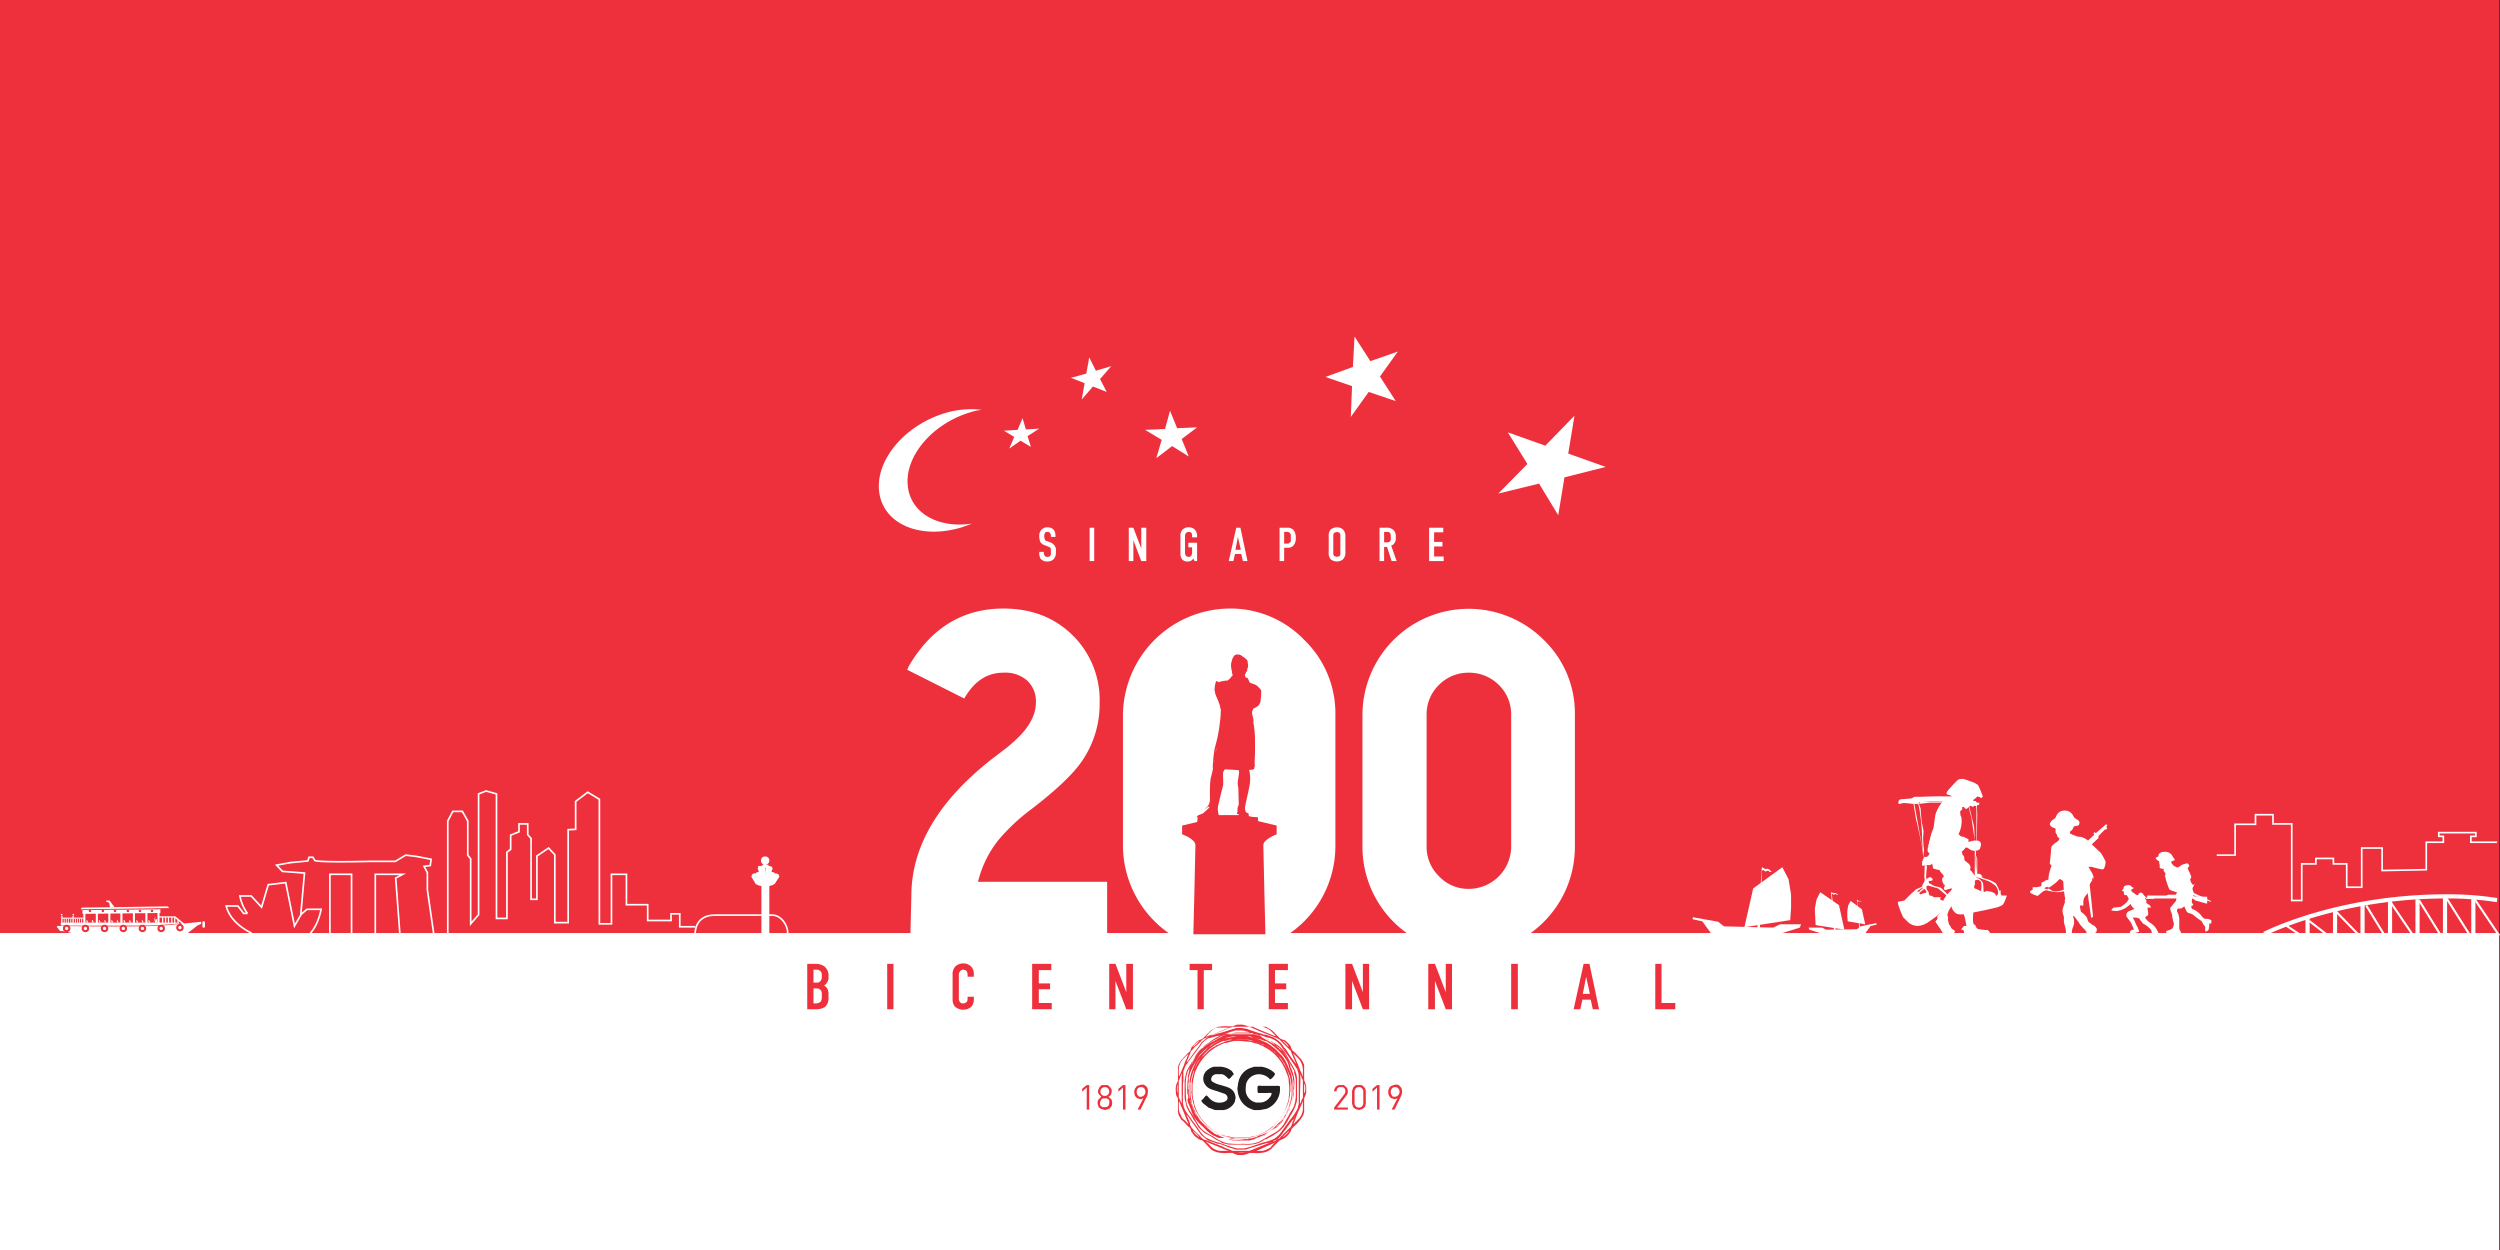 <svg xmlns="http://www.w3.org/2000/svg" id="iguana_lager" data-name="iguana lager" viewBox="0 0 600.2 300.1"><rect x="0" y="0" width="600.2" height="300.1" fill="#333333" stroke="none"/><rect width="600" height="300" style="fill:#ee303c"></rect><path d="M519.5,208.6s-.9,0-1-.3v-.7c0-.1-.1-.1-.1-.3v-.5s-1.1-.6-.8-.9l.6-.3s-.2-1.1,1.5-1.1a2,2,0,0,1,2,1.3s.5.5.4.7l-.9.4.2.4.5.6.9.4,1.1-.7s1.1-.4,1.3-.3.5.6.4.6l-.4.6a19.5,19.5,0,0,1,.9,2,1.6,1.6,0,0,1-.3.6l.2.7.5.7.4-.3-.5,1v.4l.3.8,4.1,1.9s0,.2-.1.2l-4.2-1.6s.1.6-.1.8-.2.9-.2.9l.4.7-.5.2s-.1.7.4.8a4.6,4.6,0,0,1,1.3.8,5.1,5.1,0,0,1,.9,1s.5.5.7.5h.7l.8.3v.8h-.3s-.3,0-.2.5a4.2,4.2,0,0,1-.2,1.1s-.6.5-.7.3a1.3,1.3,0,0,1-.1-.5.9.9,0,0,0-.2-.9c-.4-.4-.3-.6-.4-.6a2.2,2.2,0,0,0-.3-.5,20.8,20.8,0,0,1-2-1.5,3.7,3.7,0,0,0-1.1-.4l-.4-.3-.6-1.3-.7.5h-.8s-.4.4-.2.8a4.1,4.1,0,0,1,.5,2.3V223l.4.8v.4h-1.2l-.2-.2a12.1,12.1,0,0,1-2,.1c-.2-.2-.1-.6-.1-.6s1.3-.3,1.5-.7a2.2,2.2,0,0,0,.3-1.1,14.6,14.6,0,0,1-.4-1.7,2.3,2.3,0,0,0-.3-1.1,8.1,8.1,0,0,1-.2-.9l1.4-1.7a1.8,1.8,0,0,0,.1-.6h-5.4l-.2.3v-.2h-1.7v-.3h.3V215H520l.6-.2h1.7l.4-.5c0-.1-1.7-.5-1.9-.8a18.6,18.6,0,0,1-1-3.1,1.7,1.7,0,0,1,.1-.7l-.5-.7Z" transform="translate(0 0)" style="fill:#fff"></path><polygon points="526.4 215.7 527.1 216.2 529.6 216.9 529.9 216.9 529.9 215.3 526.9 215.2 526.1 215 526.4 215.7" style="fill:#fff"></polygon><circle cx="183.7" cy="206.6" r="1" style="fill:#fff"></circle><path d="M182.8,212.7a2.9,2.9,0,0,1-1.4-.5l-1-1.7v-.2h.1v-.3l.5-.3h.5v-.2l.7-.2-.3-.8.2-.4a2.1,2.1,0,0,1,.8-.2l.2-.3h.4c.3-.1.4,5.3.4,5.3Z" transform="translate(0 0)" style="fill:#fff"></path><path d="M184.6,212.7a2.9,2.9,0,0,0,1.4-.5l1.1-1.7v-.2H187v-.3l-.5-.3h-.4l-.2-.2-.7-.2.3-.8-.2-.4a2.1,2.1,0,0,0-.8-.2v-.3h-.5c-.3-.1-.4,5.3-.4,5.3Z" transform="translate(0 0)" style="fill:#fff"></path><rect x="183.3" y="207.2" width="0.7" height="1.16" rx="0.3" style="fill:#fff"></rect><rect x="182.8" y="212.3" width="1.9" height="12.07" style="fill:#fff"></rect><path d="M180.4,209.9h.4l.9-.3h0l-.9.2Z" transform="translate(0 0)" style="fill:#fff"></path><path d="M181.9,208.3v-.2h.6l1.2-.2h-1.7Z" transform="translate(0 0)" style="fill:#fff"></path><path d="M182.8,212.5l.5-.2h-.6v.1Z" transform="translate(0 0)" style="fill:#fff"></path><line x1="554" y1="220.4" x2="554" y2="226.3" style="fill:none;stroke:#fff;stroke-miterlimit:10"></line><line x1="560.6" y1="218.5" x2="560.6" y2="226.3" style="fill:none;stroke:#fff;stroke-miterlimit:10"></line><line x1="567.2" y1="217.1" x2="567.2" y2="226.3" style="fill:none;stroke:#fff;stroke-miterlimit:10"></line><line x1="573.8" y1="216.4" x2="573.8" y2="226.3" style="fill:none;stroke:#fff;stroke-miterlimit:10"></line><line x1="580.4" y1="215.9" x2="580.4" y2="226.3" style="fill:none;stroke:#fff;stroke-miterlimit:10"></line><line x1="587" y1="226.3" x2="587" y2="215.4" style="fill:none;stroke:#fff;stroke-miterlimit:10"></line><line x1="554.4" y1="221.1" x2="559.8" y2="225.3" style="fill:none;stroke:#fff;stroke-miterlimit:10;stroke-width:0.5px"></line><line x1="560.8" y1="218.8" x2="567.2" y2="225.4" style="fill:none;stroke:#fff;stroke-miterlimit:10;stroke-width:0.5px"></line><line x1="568.1" y1="217.4" x2="573" y2="225.4" style="fill:none;stroke:#fff;stroke-miterlimit:10;stroke-width:0.5px"></line><line x1="573.8" y1="216.4" x2="579.9" y2="225.4" style="fill:none;stroke:#fff;stroke-miterlimit:10;stroke-width:0.5px"></line><line x1="580.8" y1="216.2" x2="586.5" y2="225.4" style="fill:none;stroke:#fff;stroke-miterlimit:10;stroke-width:0.5px"></line><line x1="549" y1="222.3" x2="553.5" y2="225.3" style="fill:none;stroke:#fff;stroke-miterlimit:10;stroke-width:0.5px"></line><path d="M543.6,224.2s17.4-9,43.8-9a75.5,75.5,0,0,1,12.1.9" transform="translate(0 0)" style="fill:none;stroke:#fff;stroke-miterlimit:10"></path><line x1="593.8" y1="226.3" x2="593.8" y2="215.4" style="fill:none;stroke:#fff;stroke-miterlimit:10"></line><line x1="587.4" y1="215.7" x2="593.2" y2="224.9" style="fill:none;stroke:#fff;stroke-miterlimit:10;stroke-width:0.5px"></line><line x1="594" y1="215.7" x2="600" y2="224.6" style="fill:none;stroke:#fff;stroke-miterlimit:10;stroke-width:0.5px"></line><polygon points="406.4 220.2 406.4 220.7 408.7 221.2 410.8 224.1 427.6 224.1 432.1 222.7 432.4 221.9 427.4 221.9 425.7 222.7 413.9 222.4 412.5 221.3 406.4 220.2" style="fill:#fff"></polygon><polygon points="420.9 213.3 427.9 208.2 429.4 211.1 430 214.8 430 217.9 429.8 220.9 418.8 222.6 420.9 213.3" style="fill:#fff"></polygon><path d="M423,208.2l-1.1,14.7h.6L423,209s.5-.2.5,0a.5.5,0,0,0,.7.1c.3-.1.4-.1.6.2a.5.5,0,0,0,.6-.1s-.2.1-.4-.2-.7-.5-.9-.4-.6-.1-.7-.2Z" transform="translate(0 0)" style="fill:#fff"></path><polygon points="450.5 221.6 450.5 222 449.1 222.3 447.8 224.1 437.2 224.1 434.4 223.2 434.2 222.7 437.4 222.7 438.4 223.2 445.8 223.1 446.7 222.4 450.5 221.6" style="fill:#fff"></polygon><polygon points="441.5 217.3 437 214.2 436.1 216 435.7 218.2 435.8 220.2 435.9 222.1 442.8 223.2 441.5 217.3" style="fill:#fff"></polygon><polygon points="447 218.3 444.3 216.3 443.7 217.4 443.5 218.8 443.5 220 443.6 221.2 447.8 221.9 447 218.3" style="fill:#fff"></polygon><path d="M439.6,214.2l.7,9.2h.4l-.9-8.7s.2-.2.3,0,.3.1.4,0,.3-.1.4.1a.3.3,0,0,0,.4,0,.4.4,0,0,1-.3-.2c-.2-.1-.5-.3-.6-.2s-.4,0-.5-.1Z" transform="translate(0 0)" style="fill:#fff"></path><path d="M445.8,216l.6,7.4h.2l-.7-7h.6c.1-.1.2,0,.3.1h.1c-.1-.2-.4-.3-.5-.2s-.3-.1-.4-.2Z" transform="translate(0 0)" style="fill:#fff"></path><path d="M510.6,214.9h-.5l-.2-.3v-.6s-.6,0-.4-.3l.3-.3a.8.8,0,0,1,.5-.8c.7-.2,1.2-.1,1.4.2s.6.3.6.4l-.6.4v.4s.3.1.3.2l1,.7h.3l.2-.4a.6.6,0,0,1,.8-.1c.3.3.5.7.6.7l.3.3-.2.3.3.5v.6l.9.6.2.5h-.8v.4s.3,1.4,0,1.5a1.6,1.6,0,0,0-.6.5,3.7,3.7,0,0,0,1.3,1.3,4.6,4.6,0,0,1,1.4,1.4l.8,1.5-.6.3h-.3a8.1,8.1,0,0,1-1.6.1.2.2,0,0,1-.1-.3l.5-.5s.3-.2.2-.3.1-.4-.6-1a4.6,4.6,0,0,0-1.4-1,6.4,6.4,0,0,1-1-1.3l-.7-.2H512a4.8,4.8,0,0,1,.6,1.1,6.4,6.4,0,0,0,.6,1.2l.4,1.1-1.1.3h-1.1c-.2-.2.1-.6.3-.7s.7-.1.6-.2l-.7-1.6-1.1-1.5a1.2,1.2,0,0,1,.5-1.2l1.5-.6s-.1.1-.4-.3a2.1,2.1,0,0,1-.6-.9l-.3.3a6.3,6.3,0,0,1-1.1.8l-.9.4-.9.2s-1.5,0-1.4-.2.4-.6.6-.6l1.7-.2a9.2,9.2,0,0,0,1.4-1.1l.5-.8Z" transform="translate(0 0)" style="fill:#fff"></path><path d="M493.5,198.9s-1.7-.4-1.3-1.3.9-.7,1.4-1.5a2.1,2.1,0,0,1,2-1.5,2.2,2.2,0,0,1,2.2,1.4c.2.4.6.6,1.1.9s.4,1.1,0,1.3l-1,.2a5.9,5.9,0,0,1-.4.8,1.4,1.4,0,0,1-.5.4s-.1.4,0,.5l.6.3.8.3s.2.2,1.1.2a4.7,4.7,0,0,1,1.8.9l1.5-1.4-.2-.3.2-.3.4.2,2.4-2.1a.4.4,0,0,1,.3.2.7.7,0,0,1-.2.4l.2.5a.5.5,0,0,1-.5.1l-1.6,1.6v.5l-1.6,1.5,2.2,2.1a18,18,0,0,1,1.1,2c.1.3-.2,1.8-.6,1.9s-2.8-.6-2.8-.6h-.7l.8,1.4a3.5,3.5,0,0,1,.4,1v.5l-.3-.3v.6l-.4.7c-.1,0-.2.5-.2.5s.8,7.4.8,7.6l-.4.3c-.1-.2-.9-6-.9-6l-.6.8a2.1,2.1,0,0,0-.4,1,4.7,4.7,0,0,0,0,1.2h-.8a.7.7,0,0,0,0,.5,8.7,8.7,0,0,0,.2,1,6.4,6.4,0,0,1,1.3,1.2c.3.4.3,1.1.6,1.3s.7.6,1,.7a2,2,0,0,1,.9.9c0,.2,0,.6-.1.7s-.4.4-.4.4l-2,.3a1.6,1.6,0,0,0,0-.7c-.1-.3-1.4-1.4-1.8-2.2l-.8-1.1-.4-.5s-.3,0-.1.4a3.4,3.4,0,0,1,0,2,5.1,5.1,0,0,0-.4,1.4,5.4,5.4,0,0,0,.2,1.1c.1.2.6.5.5.6l-3.5.6s1.4-1.2,1.4-2.2-.5-2-.5-2.7v-1s-.5-1.4-.3-1.8a18.2,18.2,0,0,1,.6-1.8s-.2-.2-.1-.3.1-.5.1-.5a27.8,27.8,0,0,1-.4-3,5.5,5.5,0,0,0-.1-1.2l-.8-.5-.8.8a15.9,15.9,0,0,1-1.6,1.2c-.2.2-.6-.1-.6-.1l-.7.3.2.2h.8l-.5.2c-.1.1.2.1-.3.2l-.5.2-1.3,1.1a7.7,7.7,0,0,1-1.7-.7.3.3,0,0,1,0-.5l.6-.4s-.3-.4,0-.5h.9l.9-.2s.1,0,.2-.3-.1-.6.2-.7l.5-.2.4-.3h.3l.3-.2v-.5a14,14,0,0,1,.6-2.4c.1-.2.2-.3,0-.5l-.3-.4s.3-2.3.3-3.1a4.2,4.2,0,0,1,.2-1.1,7.3,7.3,0,0,1,1.1-.9,1.4,1.4,0,0,0,.7-.8v-.2s-.5-.2-.5-.5-.4-.7-.4-.9V199Z" transform="translate(0 0)" style="fill:#fff"></path><path d="M491.9,213.3a2.3,2.3,0,0,0,1.9.7,5.7,5.7,0,0,0,2.8-1l-.3.8a12.4,12.4,0,0,1-2.4.4,14.5,14.5,0,0,1-2.7-.5Z" transform="translate(0 0)" style="fill:#fff"></path><path d="M14.1,222.3s20.4.4,26.2-.2l8-.8v.5l-.9.4-2.8,2.2a11.1,11.1,0,0,0-4.8.2,15.6,15.6,0,0,1-6.8,0,23.1,23.1,0,0,0-7.7-.3,25.5,25.5,0,0,1-8.5-.4,12.3,12.3,0,0,0-2.4-.4l-.7-.9S13.5,222.2,14.1,222.3Z" transform="translate(0 0)" style="fill:#fff"></path><rect x="20" y="218.7" width="0.5" height="3.06" style="fill:#fff"></rect><rect x="23" y="218.7" width="0.5" height="3.06" style="fill:#fff"></rect><rect x="26" y="218.7" width="0.5" height="3.06" style="fill:#fff"></rect><rect x="28.9" y="218.7" width="0.5" height="3.06" style="fill:#fff"></rect><rect x="31.9" y="218.7" width="0.5" height="3.06" style="fill:#fff"></rect><rect x="34.9" y="218.7" width="0.5" height="3.06" style="fill:#fff"></rect><rect x="37.8" y="218.7" width="0.5" height="3.06" style="fill:#fff"></rect><polygon points="19.8 219.4 38.5 219.2 38.5 218.3 19.8 218.5 19.8 219.4" style="fill:#fff"></polygon><polygon points="19.6 217.9 19.4 218.3 40.6 218 40.3 217.6 27 217.8 19.6 217.9" style="fill:#fff"></polygon><path d="M14.6,222.2v-.7H42.8l.3.2s-4.6.5-8.2.5C24.4,222.3,14.6,222.2,14.6,222.2Z" transform="translate(0 0)" style="fill:#fff"></path><polygon points="44.3 221.8 42.1 220 38.2 220 38.2 220.3 41.9 220.3 43.8 221.9 44.3 221.8" style="fill:#fff"></polygon><rect x="14.7" y="219.9" width="0.3" height="1.74" style="fill:#fff"></rect><rect x="17.4" y="219.9" width="0.3" height="1.74" style="fill:#fff"></rect><rect x="14.8" y="220.3" width="5.4" height="0.26" style="fill:#fff"></rect><polygon points="26.3 216.2 25.5 216.2 25.5 216.5 26.2 216.7 26.4 217.8 27.5 217.8 26.3 216.2" style="fill:#fff"></polygon><circle cx="43.2" cy="222.7" r="0.9" style="fill:#ee303c"></circle><circle cx="43.2" cy="222.7" r="0.4" style="fill:#fff"></circle><circle cx="38.7" cy="222.9" r="0.9" style="fill:#ee303c"></circle><circle cx="38.7" cy="222.9" r="0.4" style="fill:#fff"></circle><circle cx="34.2" cy="222.9" r="0.9" style="fill:#ee303c"></circle><circle cx="34.2" cy="222.9" r="0.4" style="fill:#fff"></circle><circle cx="29.6" cy="222.9" r="0.9" style="fill:#ee303c"></circle><circle cx="29.6" cy="222.9" r="0.4" style="fill:#fff"></circle><circle cx="25.1" cy="222.9" r="0.9" style="fill:#ee303c"></circle><circle cx="25.1" cy="222.9" r="0.4" style="fill:#fff"></circle><circle cx="20.5" cy="222.9" r="0.9" style="fill:#ee303c"></circle><circle cx="20.5" cy="222.9" r="0.4" style="fill:#fff"></circle><circle cx="16" cy="222.9" r="0.9" style="fill:#ee303c"></circle><circle cx="16" cy="222.9" r="0.4" style="fill:#fff"></circle><rect x="48.6" y="221.2" width="0.6" height="1.52" rx="0.2" style="fill:#fff"></rect><rect x="38.9" y="220.2" width="0.3" height="1.49" style="fill:#fff"></rect><rect x="39.6" y="220.2" width="0.3" height="1.49" style="fill:#fff"></rect><rect x="40.3" y="220.2" width="0.3" height="1.49" style="fill:#fff"></rect><rect x="41.1" y="220.2" width="0.3" height="1.49" style="fill:#fff"></rect><rect x="41.8" y="220.2" width="0.3" height="1.49" style="fill:#fff"></rect><rect x="42.6" y="220.8" width="0.3" height="0.9" style="fill:#fff"></rect><circle cx="14.8" cy="219.6" r="0.2" style="fill:#fff"></circle><circle cx="17.6" cy="219.6" r="0.2" style="fill:#fff"></circle><rect x="15.3" y="220.5" width="0.2" height="1.13" style="fill:#fff"></rect><rect x="15.8" y="220.5" width="0.2" height="1.13" style="fill:#fff"></rect><rect x="16.3" y="220.5" width="0.2" height="1.13" style="fill:#fff"></rect><rect x="16.9" y="220.5" width="0.2" height="1.13" style="fill:#fff"></rect><rect x="18" y="220.5" width="0.2" height="1.13" style="fill:#fff"></rect><rect x="18.5" y="220.5" width="0.2" height="1.13" style="fill:#fff"></rect><rect x="19" y="220.5" width="0.2" height="1.13" style="fill:#fff"></rect><rect x="19.5" y="220.5" width="0.2" height="1.13" style="fill:#fff"></rect><polygon points="20.8 221.5 20.7 221 20.9 220.9 21.2 221.5 20.8 221.5" style="fill:#fff"></polygon><polygon points="22.2 221.5 22 221 22.3 220.9 22.5 221.5 22.2 221.5" style="fill:#fff"></polygon><polygon points="23.8 221.5 23.7 221 23.9 220.9 24.2 221.5 23.8 221.5" style="fill:#fff"></polygon><polygon points="25.2 221.5 25 221 25.2 220.9 25.5 221.5 25.2 221.5" style="fill:#fff"></polygon><polygon points="26.8 221.5 26.7 221 26.9 220.9 27.2 221.5 26.8 221.5" style="fill:#fff"></polygon><polygon points="28.2 221.5 28 221 28.2 220.9 28.5 221.5 28.2 221.5" style="fill:#fff"></polygon><polygon points="29.8 221.5 29.6 221 29.9 220.9 30.1 221.5 29.8 221.5" style="fill:#fff"></polygon><polygon points="31.1 221.5 31 221 31.2 220.9 31.5 221.5 31.1 221.5" style="fill:#fff"></polygon><polygon points="32.8 221.5 32.7 221 32.9 220.9 33.2 221.5 32.8 221.5" style="fill:#fff"></polygon><polygon points="34.2 221.5 34 221 34.2 220.9 34.5 221.5 34.2 221.5" style="fill:#fff"></polygon><polygon points="35.7 221.5 35.6 221 35.8 220.9 36.1 221.5 35.7 221.5" style="fill:#fff"></polygon><polygon points="37.7 221.5 37.7 220.7 37.3 220.7 37.2 221.6 37.7 221.5" style="fill:#fff"></polygon><polygon points="37.3 220.3 37 221.3 36.9 221.3 37.2 220.2 37.3 220.3" style="fill:#fff"></polygon><circle cx="21.6" cy="218.7" r="0.3" style="fill:#ee303c"></circle><circle cx="24.7" cy="218.7" r="0.3" style="fill:#ee303c"></circle><circle cx="27.6" cy="218.7" r="0.3" style="fill:#ee303c"></circle><circle cx="30.7" cy="218.7" r="0.3" style="fill:#ee303c"></circle><circle cx="33.6" cy="218.7" r="0.3" style="fill:#ee303c"></circle><circle cx="36.5" cy="218.7" r="0.3" style="fill:#ee303c"></circle><path d="M60.4,224s-5-2.1-6.1-6.5h2.8l1.4,1.8h.9a10.5,10.5,0,0,1-1.8-4.2h2.7l2.5,2.7,1.6-5.4,4.2-.5,2.1,10.4,1.5-2.6.9-10.1-5.3-.4-1.4-1.5,3.3-.6,4.2-.4.3-.9h.9l.5.8c1.3.5,13.1.2,13.1.2h6.2l2.5-1.5,2.5.3,3.6.7-.2,1.5-1.5.2.8,1.5v4.1l1.6,11.1" transform="translate(0 0)" style="fill:none;stroke:#fff;stroke-miterlimit:10;stroke-width:0.4px"></path><polyline points="79.2 224 79.2 209.9 84.4 209.9 84.4 224.8" style="fill:none;stroke:#fff;stroke-miterlimit:10;stroke-width:0.4px"></polyline><polyline points="90.1 224.2 90.1 209.9 96.7 209.9 95 210.8 96 224.2" style="fill:none;stroke:#fff;stroke-miterlimit:10;stroke-width:0.4px"></polyline><polyline points="107.5 224.1 107.5 197.1 108.7 194.8 111 194.8 112.3 197.1 112.3 205.3 113 206.2 113 221.8 114.9 219.6 114.9 190.6 116.7 189.9 119.2 190.6 119.2 220.5 121.7 220.5 121.7 204.6 122.6 203.9 122.6 200.5 124.6 199.7 124.6 197.8 126.7 197.8 126.7 200.4 127.5 201.3 127.5 215.9 128.9 215.9 128.9 205.5 131.7 203.6 133.2 205.2 133.2 221.5 136.4 221.5 136.4 199.2 138.2 199.1 138.2 192.4 141.1 190.2 143.9 191.9 143.9 221.8 146.8 221.8 146.8 209.9 150.4 209.9 150.4 217.2 155.5 217.2 155.5 221 161.1 221 161.1 219.4 163.2 219.4 163.2 222.5 166.9 222.5" style="fill:none;stroke:#fff;stroke-miterlimit:10;stroke-width:0.4px"></polyline><path d="M72.2,219.6l1.5-1.3h3.4s-.7,3.9-2.6,5.7" transform="translate(0 0)" style="fill:none;stroke:#fff;stroke-miterlimit:10;stroke-width:0.4px"></path><path d="M474,210.2h.6l1,.3a3.5,3.5,0,0,0,1.2.5,7.6,7.6,0,0,1,2.4,1.1l.6,1.2a5.6,5.6,0,0,0,.4.8v-.3h.2s-.2.7,0,.9-.2.3.3.3h1.1s-.6,2-1.1,2.3a6.2,6.2,0,0,1-1.9.7l-2.2.5-3,.6s-3.1.9-4.1.1-1.2-2.1-1-2.3.2-.5.5-.9a6.4,6.4,0,0,0,.6-1.1c0-.2.9-.3.9-.3h.5s2.3-1.4,3-1.3,1.5.7,1.6.6a5.3,5.3,0,0,0,0-2.2,1.4,1.4,0,0,0-.9-.5l-.7.2-.3-.3v-.9l.3.3,1.2.5s.8.6.9,1.1a15.8,15.8,0,0,1,.1,1.9.2.2,0,0,0,.3.1l.5-.2,1.1.2s.8.3.9.5.2.6.4.4.2-.2.3-.6-.3-1.5-.7-1.8a9.3,9.3,0,0,0-1.5-1l-2.2-.8-2.1-.5Z" transform="translate(0 0)" style="fill:#fff"></path><path d="M474.1,204.4v5.4c.1.2.1.6.2.6l.3-.2s.1.4.2.4h.5c.5-.1.9-.2.5-.4s-.3-.5-.6-.4h-.5v-3.4a1.8,1.8,0,0,0-.3-1,5.5,5.5,0,0,1,.1.9,27.3,27.3,0,0,1-.1,3.1s-.1-3-.1-3.6a4.9,4.9,0,0,0,.1-1.1v-.5Z" transform="translate(0 0)" style="fill:#fff"></path><path d="M472.6,193.6s.6,2.5.7,2.7l.5,3.4.3,2.1s-.1-1.3-.1-2.4-.4-2.1-.4-2.3-.9-3.7-.9-3.7Z" transform="translate(0 0)" style="fill:#fff"></path><polygon points="474.4 193.3 474.5 194.3 474.5 201.8 474.6 201.8 474.7 195.4 474.6 193.2 474.4 193.3" style="fill:#fff"></polygon><path d="M468.6,191.1l-1.2-.4c-.2-.2,0-.7.6-1.3a23.6,23.6,0,0,1,2.1-2.2,2.2,2.2,0,0,1,1.6-.1l2,.7a4.7,4.7,0,0,1,1.2.7,24.9,24.9,0,0,1,1.1,2.6c0,.3-.2.5-.5.4l-.7-.4-.4.4-.3.3c-.3.1-.5.5-.3.5h.5c.1.1.1.3.3.4h.6c0,.2,0,.5-.2.6h-.6l-.7.2h-.4v-.2l-.5.3-.5.5a.4.4,0,0,1-.5,0c-.2-.2-.3-.5-.7-.3s-.3.6-.4.6-.2.2-.1.3a4.5,4.5,0,0,0,.1,1.1c0,.1.2.3.2.5a6.9,6.9,0,0,1-.2,2.7,11.1,11.1,0,0,1-.5,1.3l.5.4c.3.3.4.1.7.2l1.2.6v.4c-.1.2,0,.2.1.2l1.2-.3h.9l.5.2s.4.5.3.8-.1.6-.2.8,0,.2-.2.3a.9.9,0,0,1-.7.3,2.9,2.9,0,0,1-1.3-.1l-.9-.6h-.6s-.5.8-.7.8.2.5.1.7.3.3.4.6.1.9.2,1l1,.8a1.5,1.5,0,0,1,.4.9c-.1.3-.2.5,0,.7a1.2,1.2,0,0,1,.5.6,2.3,2.3,0,0,1,.6.7c.1.4.5.6.3.8a.8.8,0,0,1-.4.3,2.6,2.6,0,0,1,0,.9c0,.2-.3.4-.3.4s.3.5.2.7-.2,1.1-.2,1.4a25.6,25.6,0,0,1,.1,3.3,13.3,13.3,0,0,0-.2,3.2c.1.7.2.7.4.8s.3.5.4.6.4.5,1,.6l1.2.2c.5-.1.7-.1.8.1a.9.9,0,0,1,.3.6c0,.2.2.5.1.5l-3.5.2h-2.8c-.4,0-.4-.3-.2-.7s.2-.3,0-.8-.1-.6.2-.7l.5-.4s-.3-1.8-.5-2.4a7.2,7.2,0,0,1-.3-3.6c.2-.9.3-1.2.2-1.5a3,3,0,0,0-.3-.6l-.6.7-1.4,1.7a7.7,7.7,0,0,0-.9,1.3,4.7,4.7,0,0,0-.8,1.9,4.3,4.3,0,0,0,.2,1.2,2.5,2.5,0,0,0,.4,1.3c.2.3.1.5.6.8s.6.4.6.5-.3.3-.3.3l-2.1.2c-.4.1-.5-.5-.9-1a11.2,11.2,0,0,1-1.1-1.5c-.2-.3.1-.5.1-.6s.2-.7.4-1.1,1.1-3.7,1.3-4a8.9,8.9,0,0,1,1.4-1.8c.6-.5.6-.8.6-.9s-.1-.3-.3-.2-1.4.6-1.5.4.2-.7.2-.9a5.2,5.2,0,0,1-.6-1.3c-.1-.3-.2-.6,0-.6s.4-.1.3-.4-1-1.2-.9-1.5,0-.1-.4-.1a1.1,1.1,0,0,1-.7-.3s-.6.2-.6-.1a2,2,0,0,0-.1-.9l-.8.4h-1c-.2,0-.7.3-.8.1a1.1,1.1,0,0,1,0-.6s-.2-.1,0-.4.1-.5.3-.7.1-.4.1-.4a1,1,0,0,0,1-.2,1.8,1.8,0,0,0,.4-1,.9.9,0,0,1-.4-.9,30.3,30.3,0,0,1,1.2-4.4l.3-.7a7,7,0,0,0,.3-2,5.2,5.2,0,0,1,.9-2.9l.9-1.3h-3l-2.6.3-.4.2h-.8l-.6-.2h-2.4c-.4,0-.8.2-.8,0s.1-.6.3-.7l2.6-.2c.4-.1.6-.4,1.1-.4h1.3s4.4-.2,5.2-.1h2Z" transform="translate(0 0)" style="fill:#fff"></path><path d="M471.6,189.2a4.5,4.5,0,0,1,1.4-.7,2.6,2.6,0,0,1,1.5.2c.4.3.2.3.1.3s-.1.1.1.5a5.6,5.6,0,0,1,.7,1.3c.1.2.1.3.3.3s.2.3.1.3h-.4a1.2,1.2,0,0,0-.7-.2l-.4.3-.5-1.5c-.1-.2.1-.5-.6-.7s-.9-.2-1-.1l-.5.5c.1,0-.1.2-.2.2s.1.3-.1.4l-.2.2s-.5,0-.3-.2a10,10,0,0,1,.9-1C471.8,189.2,471.6,189.2,471.6,189.2Z" transform="translate(0 0)" style="fill:#fff"></path><path d="M471.9,188.5l-1.4,1.7-1,1.2c-.2.1-.3.2-.2.3s.5,0,.6.2.6.2.6,0,.1-.4-.1-.5-.1-.2,0-.2l1.4-.2s1.4,0,1,.1-1.7,0-1.8.2a.6.6,0,0,0-.1.4c0,.2.6.1.4.2s-.5.3-.2.4.3.2.6.1h.9l-1,.4h-.8c-.2.1.2,1,.3,1.2a.6.6,0,0,1-.1.4c-.1.1-.5.5-.5.4a3.9,3.9,0,0,0-.6-1.8,2.7,2.7,0,0,0-.9-.6l-1.1-.5c-.1,0-.4-.2-.4,0s-.1.1.1.3l1.1.3c.3,0,.7.2.7.3a2.4,2.4,0,0,1,.5.9,5.1,5.1,0,0,1,.4,1.4l.2.8.2.6v.3c0,.1-.2,1.1-.2,1.1l-.8,1.4a4.9,4.9,0,0,1-1,.9l-1.5.8h-.7a4.5,4.5,0,0,1,.5-1l.7-1a4.7,4.7,0,0,1,1-1c.6-.4.6-.3.5-.2s-1,.8-.6.8,1,.1,1.3-.4l.5-.7c0-.1.1-.9.1-1s-.2-.5-.3-.6a4.7,4.7,0,0,0-.3-1.8,1.5,1.5,0,0,0-1.1-1,8.3,8.3,0,0,0-2-.2c-.2.1-.9,1-.4.7s1.6-.8,1.1-.1-.2,1.1-.3,1.4a5.3,5.3,0,0,1-1.3,2.2c-1,.9-1.3,1-1.5,1.7s.6-.1.5.1-.2.9-.2,1a.8.8,0,0,1-.1.8,8.8,8.8,0,0,0-.8,1.1,9.1,9.1,0,0,0-.6,1.1c-.1.3-.6.6.1.7a2.5,2.5,0,0,1,1.2.3l1,.9a15.3,15.3,0,0,0,.6-2.5c.1-.6,0-.8.1-.7s.6.5.7.3-.1-.5.1-.5.3.1.3.2l.4,1.7c.1.5.4,1.1.6,2s1.1,3.1,1.3,3.8a14.1,14.1,0,0,0,1,2.1c.1.3.4,1.5.7,1.4s.9.1,1.5-.2l.9-.4c.2,0,.3-.1.3,0s.1.7-.1.9l-1.2.4-1.8.9a14,14,0,0,0,1.8-1.2c.1-.1-.5-.1-.8.1l-1,.6c-.2.1-.2.5-.3.6s-.3,0-.3.2,0,.4,0,.6l-.5.2-.5.2h-.5a.7.7,0,0,1-.4-.3H468c-.2,0-.3.1-.4-.1v-.4a3.6,3.6,0,0,0,.9-.9c.2-.4.1-.6-.1-.5l-1.4.4c-.1-.1-.5-.2-.2-.8s-.1-.5-.1-.5-.6-1-.4-1.4.3-.3.4-.4a1.5,1.5,0,0,0-.3-.7s-.7-.7-.7-.9-.8-.2-.9-.3l-.7-.2a8.7,8.7,0,0,0-.2-1l.5-1,.4-1.3c0-.1.1-.5-.2-.6s-1-.3-1.1-.1l-.3.3a.5.5,0,0,1-.4-.5,3.2,3.2,0,0,1,.2-1.4c.1-.3.6-2.6.7-2.8l.5-1.3s.4-2.9.5-3.4a18.6,18.6,0,0,1,1-2l.6-.7h-3l-2.6.3s.3-.3.3-.5-.2-.1,1-.1h4.2c.4-.1.8-.2.6-.3s-.5-.2,0-.2h1.5l.3-.5s.3.4.4.4l.6-.5a3.7,3.7,0,0,0,.6-.8l.7-.8C471,189.2,472,188.3,471.9,188.5Z" transform="translate(0 0)" style="fill:#fff"></path><path d="M473,193.5s.2-.3.3-.3l.3-.2a1.1,1.1,0,0,0,.1-.5c0-.1-.2-.1,0-.1s.2.2.3.3v.7l-.3.3a.4.4,0,0,1-.4-.2Z" transform="translate(0 0)" style="fill:#fff"></path><path d="M474.1,192.4s.2.4.1.5a2,2,0,0,1-.1.5s-.1.1.2.1.3.1.3-.1a.7.7,0,0,0-.1-.5c0-.1.1-.3-.1-.4s0-.2-.3-.2h-.3c-.1.1,0,.2.2.2Z" transform="translate(0 0)" style="fill:#fff"></path><path d="M470,200.4a2,2,0,0,0-.1.5,2,2,0,0,1,.1.7.4.4,0,0,1-.1.3c0,.1.1.3.1.4s.1.5.1.6-.2.3,0,.5l.6.7.2.4a3.2,3.2,0,0,0,.9-.9,5.1,5.1,0,0,0,.6-1.5c.1-.4.1-.4,0-.5a2.4,2.4,0,0,0-1-.6h-.5c-.3-.1-.2-.2-.4-.3Z" transform="translate(0 0)" style="fill:#fff"></path><path d="M474.6,202.7s-.6.1-.6.4a2.7,2.7,0,0,0,0,.9c-.1.2-.2.3-.1.3h.2a2.2,2.2,0,0,0,.1-.6c0-.4-.1-.6,0-.7s.2,0,.2.1a3.5,3.5,0,0,0-.1.6c.1.4,0,.7.1.4a3.6,3.6,0,0,1,.2-1.1.4.4,0,0,1,.1-.3c.1.1.1.1,0,.4v.9c0,.1.2.2.3-.1s-.1-.3,0-.4-.1-.2,0-.4a.2.2,0,0,0,0-.3Z" transform="translate(0 0)" style="fill:#fff"></path><path d="M475.3,203.5c0-.1-.3-.2-.2,0a.4.4,0,0,0,.1.3S475.4,203.8,475.3,203.5Z" transform="translate(0 0)" style="fill:#fff"></path><path d="M467.6,207.4c.2-.2-1.1-1.5-1.1-1.1a9.3,9.3,0,0,0,.8,2.2,1.8,1.8,0,0,0,1-.1c.2,0,.7,0,.4-.1S467.5,207.5,467.6,207.4Z" transform="translate(0 0)" style="fill:#fff"></path><path d="M467.2,203.6l1,2.9a4.5,4.5,0,0,1-1.1-1.6C466.8,204,467.1,203,467.2,203.6Z" transform="translate(0 0)" style="fill:#fff"></path><path d="M471.6,222.3a2.8,2.8,0,0,0,1.2-.1c.4-.2.8-.1,1-.2h.4v1.1h1l1.6.2a.4.4,0,0,1,.6.3c.1.1.4.8.3.9s.1.1,0,.1-3.3.2-4.2.1-2.6.1-2.6-.1,0-.5.2-.5l1.6.2c.4,0,.8.4.9,0a4.2,4.2,0,0,0,.3-1.2c0-.5.1-.8-.1-.9h-.6c-1,.2-1,.2-1.3.4s-.3.2-.5.5-.7.2-.4-.2l.5-.6A.1.1,0,0,1,471.6,222.3Z" transform="translate(0 0)" style="fill:#fff"></path><path d="M465,220.9a1.2,1.2,0,0,1,1,.1c.3.2.4.4.6.4s.6-.1.7-.3a.5.5,0,0,0,.1-.5c0-.2.3-.3-.2-.6a1.7,1.7,0,0,0-1.2-.4c-.2,0-.7.6-.8.7s-.2.2-.1-.2a1.2,1.2,0,0,1,.7-.7h.7c.4.1.7.1.9.3s.3.3.3.7-.1.6,0,.8,0,.6.4,1,.2.6.5.8.7.4.7.6-.2.5-.4.5h-2.4l-1.4-2.3c-.2-.3-.5-.4-.4-.6S464.8,220.9,465,220.9Z" transform="translate(0 0)" style="fill:#fff"></path><path d="M456.1,192.1s.5.1.6.3-.1.1.5.1h2.2s.8-.1.8-.2,0-.3-.5-.4-.7.1-.4-.1.1-.4.5-.2l.7.7a2.5,2.5,0,0,0,.2.7l.4,1.1c0,.2.2,3,.3,3.4s.4,1.9.4,2.1-.1,1.3-.1,1.6.1,2.1.1,2.1a3.2,3.2,0,0,1,0,1.6V206a13.9,13.9,0,0,1-.2-1.5c.1-.3-1.4-7.2-1.5-7.4s-.7-4.1-.7-4.1l.2-.2v.2l1.8,9.9.2,1.1s-.2-3.9-.2-4.6a57.3,57.3,0,0,0-.7-5.8c-.1-.5-.3-.6-.3-.6h-1.3a13.6,13.6,0,0,0-2.1-.2c-.5,0-1.1.4-1.2.1S455.8,192.1,456.1,192.1Z" transform="translate(0 0)" style="fill:#fff"></path><path d="M470.2,215.3c0-.1.1-.5-.2-.4s-.5.4-.9.4l-1.5-.5-.6-.7c-.2-.1-.8-.9-1.4-1.1s-1-.1-1.6-.5l-.9-.5c-.1-.3,0-.5.1-.5s.8,0,.8-.3-.5-.7-.7-.6-.9.4-.9.4.1-2.2.2-2.6a1.7,1.7,0,0,0-.1-.7h-.4s-.1,2.7-.1,2.9a3.5,3.5,0,0,0,.1.6,1.8,1.8,0,0,1-.3.8,3.7,3.7,0,0,0-.4.9l-1.4.6a8.1,8.1,0,0,1-1,.9l-1.8,1.8-1.5.3c-.2.1.1.9.2,1.2a21.6,21.6,0,0,0,1,2.5l1.3,1.3a3.6,3.6,0,0,0,2.3.8,5.2,5.2,0,0,0,2.7-1.1l1.7-1.2,1.8-1.6a8.6,8.6,0,0,1,2.3-1.6C470.2,216.4,470.3,215.5,470.2,215.3Zm-10-1.3,1-.7c.5-.1.3-.3.3-.3l.2.2-.6.5c-.2.2-.3.4-.5.4Zm2.3.2c0,.2-.4.1-1.1.4s-.4-.1-.6-.1.2-.3.3-.4l.9-.7S462.6,214,462.5,214.2Zm5.2,2.5-.5-.3s-1.2-.2-1.4-.5.7-.5-.4-.5-1,.1-1.4-.2-.8,0-.9-.5,0-.5-.2-.7a2.1,2.1,0,0,1-.4-.7v-.5l.4-.2,1.4.4c1.2.4.8.1,1.6.8l1.3,1.1a8.3,8.3,0,0,1,.8,1.2Z" transform="translate(0 0)" style="fill:#fff"></path><rect x="470.2" y="213.4" width="1.8" height="1.79" style="fill:#fff"></rect><polyline points="532.2 205.3 536.6 205.3 536.6 197.9 541.5 197.9 541.5 195.6 545.7 195.6 545.7 197.8 550.2 197.8 550.2 216.2 552.6 216.2 552.6 207.4 556 207.4 556 206.1 560.2 206.1 560.2 207.4 563.4 207.4 563.4 213 567 213 567 203.6 571.9 203.6 571.9 209 582.5 208.8 582.5 202.2 586.6 202.2 586.6 200.8 585.5 200.8 585.5 199.9 594.4 199.9 594.4 200.8 593.2 200.8 593.2 202.2 599.5 202.2" style="fill:none;stroke:#fff;stroke-miterlimit:10;stroke-width:0.4px"></polyline><path d="M166.9,224s-.1-4.3,4.7-4.3h13.8c2.2,0,3.8,2.6,3.7,4.3" transform="translate(0 0)" style="fill:none;stroke:#fff;stroke-miterlimit:10;stroke-width:0.4px"></path><rect y="224" width="600" height="76.1" style="fill:#fff"></rect><path d="M252.3,128.7a1,1,0,0,0-.2-.7.6.6,0,0,0-.6-.3.7.7,0,0,0-.6.2,1.9,1.9,0,0,0,0,1.7.5.5,0,0,0,.5.3l.7.3a2,2,0,0,1,1,.7,1.8,1.8,0,0,1,.4,1.4v.2a2.3,2.3,0,0,1-.6,1.8,2.1,2.1,0,0,1-1.5.5,1.9,1.9,0,0,1-1.6-.7,2.8,2.8,0,0,1-.3-1.3v-.3h1.1v.2a1,1,0,0,0,.2.7.7.7,0,0,0,.6.3,1,1,0,0,0,.8-.3,1.9,1.9,0,0,0,.1-.8v-.3a2.2,2.2,0,0,0-.1-.8l-.6-.3-.8-.3a1.9,1.9,0,0,1-1.1-.9,5,5,0,0,1-.2-1.2v-.2a2.1,2.1,0,0,1,.6-1.5,1.9,1.9,0,0,1,1.4-.5c1.2,0,1.9.7,1.9,2.1v.2h-1.1Z" transform="translate(0 0)" style="fill:#fff"></path><path d="M262.7,126.7v8h-1.1v-8Z" transform="translate(0 0)" style="fill:#fff"></path><path d="M272.1,126.7l1.9,5v-5h1.2v8H274l-1.9-5v5H271v-8Z" transform="translate(0 0)" style="fill:#fff"></path><path d="M286.5,134.1a2.3,2.3,0,0,1-.5.5,1.8,1.8,0,0,1-.9.2,1.7,1.7,0,0,1-1.3-.5,2.2,2.2,0,0,1-.4-1.4v-4.1a2.1,2.1,0,0,1,.4-1.5,1.8,1.8,0,0,1,1.6-.7,2,2,0,0,1,1.4.5,2.2,2.2,0,0,1,.6,1.6v.3h-1.2v-.4a1,1,0,0,0-.2-.7.8.8,0,0,0-.6-.2.9.9,0,0,0-.7.3,1.3,1.3,0,0,0-.2.8v3.8a1.2,1.2,0,0,0,.2.8.9.9,0,0,0,.7.3.7.7,0,0,0,.6-.3,1.6,1.6,0,0,0,.2-.9v-1.1h-.9v-1.1h2.1v4.4h-.6Z" transform="translate(0 0)" style="fill:#fff"></path><path d="M298.4,134.7,298,133h-1.5l-.4,1.7H295l1.8-8h1l1.7,8Zm-1.2-5.8-.6,3.1h1.3Z" transform="translate(0 0)" style="fill:#fff"></path><path d="M307.2,126.7h1.7a2,2,0,0,1,1.6.5,2.9,2.9,0,0,1,.6,1.9v.2a2.7,2.7,0,0,1-.5,1.6,1.8,1.8,0,0,1-1.6.6h-.7v3.2h-1.1Zm1.1,3.8h.7a.7.7,0,0,0,.7-.3c.3-.2.2-.5.2-.8v-.5c0-.3.1-.7-.3-1s-.5-.2-.9-.2h-.4Z" transform="translate(0 0)" style="fill:#fff"></path><path d="M319,128.8a2.2,2.2,0,0,1,.5-1.7,2.5,2.5,0,0,1,1.5-.5,2.2,2.2,0,0,1,1.4.5,2.2,2.2,0,0,1,.6,1.7v3.8a2.2,2.2,0,0,1-.6,1.7,2.2,2.2,0,0,1-1.4.5,2.5,2.5,0,0,1-1.5-.5,2.2,2.2,0,0,1-.5-1.7Zm2.8-.2a1.1,1.1,0,0,0-.2-.7l-.6-.2-.7.2a1.1,1.1,0,0,0-.2.7v4.2a1,1,0,0,0,.2.7l.7.2.6-.2a1,1,0,0,0,.2-.7Z" transform="translate(0 0)" style="fill:#fff"></path><path d="M332.7,126.7a2.3,2.3,0,0,1,1.9.6,2,2,0,0,1,.5,1.4v.6a1.7,1.7,0,0,1-.5,1.3c-.1.2-.4.3-.6.4l1.3,3.7h-1.2l-1.1-3.4h-.7v3.4h-1.1v-8Zm-.4,3.5h.7a1,1,0,0,0,.7-.2,1.1,1.1,0,0,0,.2-.8v-.5a1.9,1.9,0,0,0-.2-.8,1.2,1.2,0,0,0-.8-.2h-.6Z" transform="translate(0 0)" style="fill:#fff"></path><path d="M343.1,126.7h3.4v1.1h-2.2v2.3h2v1.1h-2v2.4h2.3v1.1h-3.5Z" transform="translate(0 0)" style="fill:#fff"></path><path d="M231.5,167.7l-13.7-6.9.4-.9c5.4-9.2,13-13.8,22.7-13.8q10,0,16.5,6.3a21.8,21.8,0,0,1,6.6,16.3,24.1,24.1,0,0,1-4.8,14.8c-2.1,2.8-5.9,6.4-11.5,10.7a47,47,0,0,0-8.1,7.6,26.1,26.1,0,0,0-4.8,9.9h31v15.4H218.5l.3-12q0-17.8,19.5-33l.8-.6.9-.7,1.7-1.3a37.1,37.1,0,0,0,3.4-3.1c2.4-2.6,3.6-5.2,3.6-7.7a6.8,6.8,0,0,0-2.2-5.4,8,8,0,0,0-5.6-1.8C237,161.5,233.9,163.5,231.5,167.7Z" transform="translate(0 0)" style="fill:#fff"></path><path d="M313.1,153.6a24.5,24.5,0,0,1,7.5,18v31.7a25.6,25.6,0,0,1-25.5,25.4,25.8,25.8,0,0,1-25.5-25.4V171.6a25.8,25.8,0,0,1,25.5-25.5A24.5,24.5,0,0,1,313.1,153.6ZM288,164.4a9.8,9.8,0,0,0-3,7.2v31.7a9.8,9.8,0,0,0,3,7.1,9.6,9.6,0,0,0,7.1,3,10.2,10.2,0,0,0,10.2-10.1V171.6a9.8,9.8,0,0,0-3-7.2,10.1,10.1,0,0,0-7.2-2.9A9.9,9.9,0,0,0,288,164.4Z" transform="translate(0 0)" style="fill:#fff"></path><path d="M370.6,153.6a24.5,24.5,0,0,1,7.5,18v31.7a25.5,25.5,0,0,1-51,0V171.6a25.5,25.5,0,0,1,43.5-18Zm-25.1,10.8a9.8,9.8,0,0,0-3,7.2v31.7a9.8,9.8,0,0,0,3,7.1,9.6,9.6,0,0,0,7.1,3,10.2,10.2,0,0,0,10.2-10.1V171.6a9.8,9.8,0,0,0-3-7.2,10.1,10.1,0,0,0-7.2-2.9A9.9,9.9,0,0,0,345.5,164.4Z" transform="translate(0 0)" style="fill:#fff"></path><rect x="281.4" y="158" width="28.8" height="58.73" style="fill:#fff"></rect><polygon points="378 99.8 376.5 108.9 385.5 112.1 375.6 114.6 374.1 123.7 369.5 116.1 359.7 118.5 366.7 111.4 362 103.8 371 107 378 99.8" style="fill:#fff"></polygon><polygon points="280.9 98.6 282.6 102.8 287.4 102.6 283.7 105.4 285.4 109.6 281.4 107.1 277.6 110 278.9 105.6 274.9 103.2 279.7 103 280.9 98.6" style="fill:#fff"></polygon><polygon points="325.2 80.8 329 86.7 335.6 84.4 331.3 90.4 335.1 96.3 328.6 94.1 324.3 100.1 324.6 92.7 318.2 90.5 324.8 88.1 325.2 80.8" style="fill:#fff"></polygon><polygon points="261.5 85.8 263.1 89 266.8 87.9 264.1 91 265.7 94.1 262.4 92.8 259.7 95.9 260.4 92 257.1 90.7 260.8 89.7 261.5 85.8" style="fill:#fff"></polygon><polygon points="245.5 100.4 246.3 103.1 249.5 102.9 246.7 104.7 247.5 107.3 245 105.8 242.3 107.7 243.5 104.9 241 103.4 244.3 103.2 245.5 100.4" style="fill:#fff"></polygon><path d="M218,117.1c-1.1-7.2,5.6-15.3,14.9-18.1a14,14,0,0,1,2.8-.6,21.5,21.5,0,0,0-8.9.8c-9.8,3-16.8,11.5-15.7,19.1s9.9,11.3,19.8,8.3l2.5-.9C225.5,126.9,218.9,123.4,218,117.1Z" transform="translate(0 0)" style="fill:#fff"></path><path d="M301.4,164.4l-1.3-.5c-.2-.1-.3-.7-.5-1s-.5-.2-.5-.2l-.3-.7.3-.6.3-.4v-.4a2,2,0,0,1-.1-.5,6.1,6.1,0,0,0,.1-1.4c0-.3-.9-1-1.1-1.1a1.5,1.5,0,0,0-1.5-.4c-.6.2-.8,1.1-1,1.4a7.8,7.8,0,0,0-.2,1.4,5.6,5.6,0,0,1,.1.7,13,13,0,0,0,.3,1.5,1.1,1.1,0,0,0-.4.5c0,.3-.8.8-.8.8l-1.4.2c-.6,0-1.3.7-1.6,1.6s.8,3.2.9,3.6a9.5,9.5,0,0,1,.6,3.5c-.2.6-.1,2.5-.4,3.4s-.1,1.5-.3,1.8h0a20.9,20.9,0,0,0-.8,3.4,26.8,26.8,0,0,1-.5,3c-.2.6.1,1.7-.2,2.3a13.2,13.2,0,0,0-.3,4,11,11,0,0,1-.5,3.6,17.9,17.9,0,0,1-1.4,1.3c-.4.3-1.2.4-1.4.7s.2.5.2.5v2.8H302a22.5,22.5,0,0,0,0-2.6c-.2-.3-2.1-.6-2.1-.6a.4.4,0,0,1-.1-.3c.1-.1-.1-.3-.5-.6s-.3-.5-.4-1,1.1-4.9,1.2-6.3a8.4,8.4,0,0,0-.2-2.9c-.1-.1.7-.1.8-.1l.4-.2.2-3.6v-3.3a23.2,23.2,0,0,0-.4-4.3,1.7,1.7,0,0,0,0-.8l-.4-1.6.4-.9.5-.2.7-.5a2,2,0,0,0,.5-.9,21.1,21.1,0,0,0,.2-2.6C302.8,165.5,301.6,164.4,301.4,164.4ZM297.6,193c-.1.7-.3,1.1-.3,1.4s.4.5.2.8l-.2.5h-4.7a5.6,5.6,0,0,1-.2-2c.1-.5,1-4.3,1.2-5s-.1-3,.1-3.4a2.5,2.5,0,0,1,.4-.6l3.5.2a6.8,6.8,0,0,1,0,1.5,7,7,0,0,0-.1,2.9A22,22,0,0,1,297.6,193Z" transform="translate(0 0)" style="fill:#ee303c;fill-rule:evenodd"></path><path d="M297.9,158.1l-.3-.4-.3-.3h.3l-.4-.2h-.4a.5.5,0,0,0-.5.3c-.2.1-.3.5-.4.6l-.3,1.1c0,.2-.1.7,0,.8l.2,1.4.2.6c0,.2-.1.2-.2.3s-.3.4-.6.7l-.5.4h-.5l-1.5.3c-.3.2.1.2.3.3l.8.6c.3.2.8.1,1.3-.4l.9-.8c.1,0,0,.4.3.2h1.4c.2.1.7-.1,1-.2s.7-.7.5-.6l-.9.4c-.2,0,.1,0,.3-.3s.3-.3,0-.2-.8.2-.4,0a3.1,3.1,0,0,0,.6-.6c0-.1,0-.4.1-.5a4.1,4.1,0,0,0,.5-.9c0-.2-.3-.5-.3-.5l-.5-.6c0-.1.1-.6.1-.8s-.2-.1-.2.1-.2.1-.2.5a1.4,1.4,0,0,1-.2.7l-.3-.4-.5-.2h-.5c-.1,0-.2-.2-.1-.5s.4-.2.4-.4-.4-.2-.2-.4A2.7,2.7,0,0,1,297.9,158.1Z" transform="translate(0 0)" style="fill:#ee303c;fill-rule:evenodd"></path><path d="M292.9,164c.2.1-.4.1-.2.2a.9.9,0,0,0,.4.5l.6.7s-.5-.2-.7-.1.6.3.6.4h-.4c-.5.1-.1.4,0,.5s.6.3.6.3.5.1.4-.1-.2-.2-.2-.4-.2,0-.1-.3-.1-.6.1-.6l.4-.2h.5c.2.1.9.2.2.1s-1.1,0-.9.1h.8l-.5.2h.3c.2.1.1.1.3.4s.3.7.6.8h.4l.3-.3s-.4.4-.3.6a1.9,1.9,0,0,0,.8.6c.6.3.9.2.9,0s-.2-.7-.1-.6.7,1.1,1,1.2a.4.4,0,0,0,.4-.2l-1-.9c-.1-.1.2-.4.7.1s.2.6.9.8l1,.3s.7.7,1,.6a.7.7,0,0,0,.6-.5c.2-.2.3-.2.2.1s-.4,1.2-.9,1.3h-.8a.8.8,0,0,1,0,.5l-.2.4v1.1c0,.1-.3.3-.2.5l.2.2s.3.5.1.7l-.2.2s.4-.2.1-.4-.3-.3-.3-.3a6.1,6.1,0,0,0-.7,1s.9,3.1,1.1,3.6.4.1.5-.1-.1,4.9-.1,5.7.4,1.5-.3,1.7-1,.2-1,.2v-.3c.2-1.2.7-5.7.2-7.6s-.8-2.5-.9-2.3a1.6,1.6,0,0,0-.6,1.2c.1.4.4.4.4,1.3s.2,4.1.2,4.6-.1,1.2-.1,1.4,0,.2.3.4l.5.3s.2,0,0-.3-.4-.5-.1-.4l.4.2a.9.9,0,0,1,0,.7c0,.1-.3.3-.4.2a.8.8,0,0,0-.6-.4c-.2,0,.1.2.3.3s.5.3.3.4,0,.3,0,.4-.6-.1-.6,0,0,.6,0,.6a.7.7,0,0,1-.1.6c-.2.4-.5.8-.4,1.1s.1,3,.1,3.6-.3,1.8-.3,2.2-.1.5,0,.7a.8.8,0,0,1,.4.7c.1.2-.1-.3-.3-.4s-.5-.1-.5,0a1.3,1.3,0,0,0,.1.6c.1.3-.1.4.1.6s.1.2.5.2h1v.4l-2.8-.2.2-.5v-.9a9.4,9.4,0,0,0,.3-.9c0-.2-.1-4-.1-4a4.1,4.1,0,0,1-.1-1.7c.1-.5.2-1.5.3-1.9a2.1,2.1,0,0,0-.2-.8l-3.5-.4c-.1,0,.5-1,.4-1l-.3.2a6.5,6.5,0,0,0,.3-1.7c0-.3-.2-.4-.2-.5a5.1,5.1,0,0,1,.4-1,2.3,2.3,0,0,1-.6-.7c-.1-.4-.8-.8-.9-.7s-1,.9-1,1.2.2,1.7-.1,2.1-.1.9-.2,1.1,0,.2.2.5,0,.4.2.5l.5.2c.5.2-.6.3-.5.5l.7.5s-.9,0-.8.2,1,.2.6.4l-.9.6a18.2,18.2,0,0,0-.5,3.1,16.5,16.5,0,0,1-.4,3c-.1.5-.4.4-.1.6s.1.4,0,.3h-.6l-.9.7.9-.9a3.2,3.2,0,0,0,.5-1.5,40.7,40.7,0,0,1,.1-4.8c.1-.6.6-2.3.6-2.7a3.2,3.2,0,0,1,0-1,29.4,29.4,0,0,1,.4-3.7c.1-.4.8-3,.8-3.3a32.6,32.6,0,0,0,.5-3.3,24.8,24.8,0,0,0,.2-2.9,14.2,14.2,0,0,0-.4-2,12.9,12.9,0,0,1-.9-1.6c0-.4-.2-.7-.2-1.1a5.6,5.6,0,0,1,.4-2.1C292.6,163.7,292.6,163.8,292.9,164Z" transform="translate(0 0)" style="fill:#ee303c;fill-rule:evenodd"></path><path d="M296.3,160.2s0,.3-.1.4-.2.3,0,.3.2-.1.2-.2v-.3C296.4,160.3,296.4,160.1,296.3,160.2Z" transform="translate(0 0)" style="fill:#ee303c;fill-rule:evenodd"></path><path d="M297.8,160.3c-.1.2-.3.2-.2.3s.2.2.4,0S297.8,160.3,297.8,160.3Z" transform="translate(0 0)" style="fill:#ee303c;fill-rule:evenodd"></path><path d="M298.8,161.1c-.1.1-.1.2.1.2h.2c0-.1,0-.2-.1-.2h-.2Z" transform="translate(0 0)" style="fill:#ee303c;fill-rule:evenodd"></path><path d="M299.3,162.8c.1,0,.1.2-.2.6l-.5.8-.6.6c-.1.2-.1-.2.1-.4l.4-.5c0-.2-.1-.3.1-.3a1.2,1.2,0,0,0,.6-.6C299.4,162.8,299.3,162.8,299.3,162.8Z" transform="translate(0 0)" style="fill:#ee303c;fill-rule:evenodd"></path><path d="M299.5,164.7c.1.1.5.3.4.4h-.4S299.2,164.7,299.5,164.7Z" transform="translate(0 0)" style="fill:#ee303c;fill-rule:evenodd"></path><path d="M299.7,165.7l-.8.7a3.3,3.3,0,0,1-.6.6h.3a1.7,1.7,0,0,1,.5-.5C299.6,166.1,299.8,165.7,299.7,165.7Z" transform="translate(0 0)" style="fill:#ee303c;fill-rule:evenodd"></path><path d="M299.3,166.9s.6-.9.8-.9l.3.2s.1-.1.2.1a.4.4,0,0,0,.2.3l.4.2a1.6,1.6,0,0,1,.7,0c.1,0,.1.2.1.2h-.9l.6.3a1.3,1.3,0,0,1,.7.8c0,.1-.2-.1-.5-.3l-.9-.5c-.1,0,.9.6,1,.8s-.4,0-1.1-.3-.6-.5-.9-.6l-.5-.2C299.3,167.1,299.1,167,299.3,166.9Z" transform="translate(0 0)" style="fill:#ee303c;fill-rule:evenodd"></path><path d="M301,166a1.5,1.5,0,0,1,1.1.1c.5.2.6.1.3-.1a1.3,1.3,0,0,0-1-.2C301.1,165.8,301.1,166,301,166Z" transform="translate(0 0)" style="fill:#ee303c;fill-rule:evenodd"></path><path d="M296.6,164.8a3,3,0,0,1,.3.9c0,.2-.1.8-.1.8l.7.3h.5l.7-.2c.2-.1.5-.4.2-.4h-.8c-.1,0-.5,0-.4-.3s.3-.6.3-.9-.2.2-.3-.1l-.2-.6c-.1-.1-.1-.1-.2.1s-.5.4-.5.1S296.4,164.1,296.6,164.8Z" transform="translate(0 0)" style="fill:#ee303c;fill-rule:evenodd"></path><path d="M295.4,167.8l-.2-.2c-.1-.1-.2-.2-.4-.1l-.3.3s0-.4-.1-.3H294c-.1.1-.4.8-.1.7s1.1,0,1.1.1-.9.6-.2.5.6-.2.7-.5A1.2,1.2,0,0,0,295.4,167.8Z" transform="translate(0 0)" style="fill:#ee303c"></path><path d="M292.1,166.2l.9.2C293.1,166.6,291.9,166.2,292.1,166.2Z" transform="translate(0 0)" style="fill:#ee303c"></path><path d="M292.6,166.8c-.2.1-.6.1-.3.2s.6.8.8.5.2-.6.1-.6S292.7,166.7,292.6,166.8Z" transform="translate(0 0)" style="fill:#ee303c"></path><path d="M287.8,195.8s0,.4.2.4h.8s.9,0,.9-.2,0-.5.3-.6l1-.2a1,1,0,0,0,.6-.3s.4.3.3.3-.5.2-.4.3.2.4.3.4h-1.2c-.7,0-.8.2-1.4.2a16.7,16.7,0,0,1-1.9.1C287.2,196.2,287.4,196,287.8,195.8Z" transform="translate(0 0)" style="fill:#ee303c"></path><path d="M291.1,194s.7.3.8.2.1-.9.2-1.1.1-.3.1.3a6.1,6.1,0,0,0,0,1.4c0,.1.3.3-.3.2l-1.2-.2c0-.2.5-.2.7-.2S290.9,193.9,291.1,194Z" transform="translate(0 0)" style="fill:#ee303c"></path><path d="M299.1,158.7l.4.3v-.4c-.1,0-.2-.2-.2-.2h-.2v.2S299,158.6,299.1,158.7Z" transform="translate(0 0)" style="fill:#ee303c;fill-rule:evenodd"></path><polygon points="302 196.2 294.5 195.8 287.5 196.4 287.3 199.9 302.1 199.9 302 196.2" style="fill:#ee303c;fill-rule:evenodd"></polygon><path d="M298.7,162.3a8.9,8.9,0,0,0,.7-1.6,2,2,0,0,0,.1-1.7,1.5,1.5,0,0,0-1.1-1.2c-.6-.4-.8.3-.5.3a.9.9,0,0,1,.8.7,17.3,17.3,0,0,1-.4,2Z" transform="translate(0 0)" style="fill:#ee303c;fill-rule:evenodd"></path><path d="M294.4,164.9h1l1.1,1.6.8.2a3.3,3.3,0,0,0,.2-1.2c-.1-.2-.1,0-.7-.8a6.3,6.3,0,0,1-.8-1.1c-.2-.3-1.7.5-1.7.5Z" transform="translate(0 0)" style="fill:#ee303c;fill-rule:evenodd"></path><path d="M306.5,200.3v-2.1l-8.4-2h-5.9l-8.4,2v2.1s3.2,1.1,3.2,2.6-.5,21.4-.5,21.4h17.3s-.5-20-.5-21.4S306.5,200.3,306.5,200.3Z" transform="translate(0 0)" style="fill:#ee303c;fill-rule:evenodd"></path><path d="M195.9,231.4a3.7,3.7,0,0,1,2,.6,2.8,2.8,0,0,1,1,2.5,2.1,2.1,0,0,1-.5,1.6,1.3,1.3,0,0,1-.6.5c.5.2.6.5.8.7a2.5,2.5,0,0,1,.3,1.4v.8a2.7,2.7,0,0,1-.9,2.3,4,4,0,0,1-1.9.5h-2.3V231.4Zm-.6,4.5h.8a1,1,0,0,0,.9-.4,1.4,1.4,0,0,0,.3-.9v-.7a1.1,1.1,0,0,0-.3-.7,1.2,1.2,0,0,0-1-.4h-.7Zm0,5h.7a1.7,1.7,0,0,0,1.1-.5,2.6,2.6,0,0,0,.2-1.1v-.5c0-.5,0-.9-.4-1.2a1.1,1.1,0,0,0-.8-.3h-.8Z" transform="translate(0 0)" style="fill:#ee303c"></path><path d="M214.5,231.4v10.9H213V231.4Z" transform="translate(0 0)" style="fill:#ee303c"></path><path d="M232.3,233.9a1.9,1.9,0,0,0-.2-.7,1,1,0,0,0-.8-.4.9.9,0,0,0-.8.4,1.3,1.3,0,0,0-.3,1v5.4a1.5,1.5,0,0,0,.2.9.9.9,0,0,0,.8.4,1.1,1.1,0,0,0,.9-.4c.1-.1.2-.3.2-.8v-.4h1.5v.4a2.8,2.8,0,0,1-.6,2,3,3,0,0,1-4-.1,2.9,2.9,0,0,1-.5-1.9V234a2.6,2.6,0,0,1,.8-2.1,2.7,2.7,0,0,1,1.7-.6,2.6,2.6,0,0,1,1.9.7,2.5,2.5,0,0,1,.7,1.8v.7h-1.5Z" transform="translate(0 0)" style="fill:#ee303c"></path><path d="M247.8,231.4h4.6v1.5h-3v3.2h2.7v1.4h-2.7v3.3h3.1v1.5h-4.7Z" transform="translate(0 0)" style="fill:#ee303c"></path><path d="M267.8,231.4l2.6,6.8v-6.8H272v10.9h-1.6l-2.6-6.8v6.8h-1.5V231.4Z" transform="translate(0 0)" style="fill:#ee303c"></path><path d="M291,231.4v1.5h-2v9.4h-1.5v-9.4h-1.9v-1.5Z" transform="translate(0 0)" style="fill:#ee303c"></path><path d="M304.6,231.4h4.6v1.5h-3.1v3.2h2.7v1.4h-2.7v3.3h3.1v1.5h-4.6Z" transform="translate(0 0)" style="fill:#ee303c"></path><path d="M324.6,231.4l2.6,6.8v-6.8h1.5v10.9h-1.5l-2.6-6.8v6.8H323V231.4Z" transform="translate(0 0)" style="fill:#ee303c"></path><path d="M344.5,231.4l2.6,6.8v-6.8h1.5v10.9h-1.5l-2.6-6.8v6.8h-1.6V231.4Z" transform="translate(0 0)" style="fill:#ee303c"></path><path d="M364.4,231.4v10.9h-1.6V231.4Z" transform="translate(0 0)" style="fill:#ee303c"></path><path d="M382.4,242.3l-.5-2.3h-2l-.5,2.3h-1.6l2.4-10.9h1.4l2.3,10.9Zm-1.6-7.8-.8,4.1h1.7Z" transform="translate(0 0)" style="fill:#ee303c"></path><path d="M398.9,231.4v9.4h3.3v1.5h-4.8V231.4Z" transform="translate(0 0)" style="fill:#ee303c"></path><path d="M260.9,266.4v-5.3l-1.1,1v-.7l1.1-.9h.6v5.9Z" transform="translate(0 0)" style="fill:#ee303c"></path><path d="M266.9,265.5l-.4.5a.9.9,0,0,1-.5.3l-.7.2-.7-.2c-.2,0-.4-.2-.6-.3s-.3-.3-.3-.5a2.5,2.5,0,0,1-.2-.7,1.2,1.2,0,0,1,.3-.9l.6-.6-.5-.5a1.1,1.1,0,0,1-.3-.8,1.4,1.4,0,0,1,.2-.6.9.9,0,0,1,.3-.5,1,1,0,0,1,.5-.4h1.3a2.9,2.9,0,0,1,.9.9,1.3,1.3,0,0,1,.1.6,1.9,1.9,0,0,1-.2.8,1,1,0,0,1-.6.5l.7.6a2,2,0,0,1,.2.9A2,2,0,0,1,266.9,265.5Zm-.6-1.2a.8.8,0,0,0-.2-.4l-.4-.2h-.9l-.3.2c-.2.1-.2.3-.3.4a4.3,4.3,0,0,0-.1.5v.4c.1.2.1.3.3.4l.3.2h.9l.4-.2a.5.5,0,0,0,.2-.4.6.6,0,0,0,.1-.4A.7.7,0,0,0,266.3,264.3Zm-.3-3a.9.9,0,0,0-.7-.3,1.1,1.1,0,0,0-.8.3.9.9,0,0,0-.3.7,1,1,0,0,0,1.1,1.1.9.9,0,0,0,.7-.3,1.1,1.1,0,0,0,.3-.8A.9.9,0,0,0,266,261.3Z" transform="translate(0 0)" style="fill:#ee303c"></path><path d="M269.6,266.4v-5.3l-1.1,1v-.7l1.1-.9h.6v5.9Z" transform="translate(0 0)" style="fill:#ee303c"></path><path d="M275.5,262.8a1.3,1.3,0,0,1-.3.7l-1.4,2.9h-.7l1.4-2.7-.7.2-.6-.2c-.2,0-.3-.2-.5-.3l-.3-.5c0-.3-.1-.5-.1-.7s.1-.5.1-.7l.4-.6a.9.9,0,0,1,.5-.3l.7-.2h.6l.6.4.3.5a2.5,2.5,0,0,1,0,1.4Zm-.8-1.5a.9.9,0,0,0-.7-.3,1,1,0,0,0-.8.3,1.2,1.2,0,0,0-.3.9.6.6,0,0,0,.1.4.5.5,0,0,0,.2.4l.3.3h.5a1,1,0,0,0,.7-.4,1.1,1.1,0,0,0,.3-.8A1.2,1.2,0,0,0,274.7,261.3Z" transform="translate(0 0)" style="fill:#ee303c"></path><path d="M320.3,266.4v-.5l2.3-3,.3-.4c0-.2.1-.3.1-.5a1.1,1.1,0,0,0-.3-.8c-.2-.2-.4-.2-.8-.2h-.4l-.3.2c-.1.1-.2.2-.2.3a.9.9,0,0,0-.1.5h-.6a1.3,1.3,0,0,1,.1-.6l.3-.5.6-.4h1.3a2.9,2.9,0,0,1,.9.9c0,.2.1.4.1.6a3.5,3.5,0,0,1-.1.6,2.1,2.1,0,0,1-.4.6l-2.1,2.7h2.6v.5Z" transform="translate(0 0)" style="fill:#ee303c"></path><path d="M327.8,265.5a1,1,0,0,1-.4.5.9.9,0,0,1-.5.3l-.6.2-.7-.2a.9.9,0,0,1-.5-.3.5.5,0,0,1-.3-.5,1.4,1.4,0,0,1-.2-.7v-2.7a1.4,1.4,0,0,1,.2-.7.5.5,0,0,1,.3-.5,1,1,0,0,1,.5-.4h1.3a2.9,2.9,0,0,1,.9.9c0,.2.1.4.1.7v2.7C327.9,265.1,327.8,265.3,327.8,265.5Zm-.5-3.4a1.1,1.1,0,0,0-.3-.8.9.9,0,0,0-.7-.3,1,1,0,0,0-.8.3,1.1,1.1,0,0,0-.3.8v2.7a1.1,1.1,0,0,0,.3.8,1,1,0,0,0,.8.3.9.9,0,0,0,.7-.3,1.1,1.1,0,0,0,.3-.8Z" transform="translate(0 0)" style="fill:#ee303c"></path><path d="M330.6,266.4v-5.3l-1.1,1v-.7l1.1-.9h.6v5.9Z" transform="translate(0 0)" style="fill:#ee303c"></path><path d="M336.5,262.8l-.3.7-1.4,2.9h-.7l1.4-2.7-.7.2-.6-.2a.9.9,0,0,1-.5-.3l-.3-.5a2,2,0,0,1-.1-.7,1.5,1.5,0,0,1,.1-.7l.3-.6.6-.3.6-.2h.7a2.9,2.9,0,0,1,.9.9c0,.2.1.5.1.7A1.7,1.7,0,0,1,336.5,262.8Zm-.8-1.5a1,1,0,0,0-.8-.3.9.9,0,0,0-.7.3,1.2,1.2,0,0,0-.3.9.6.6,0,0,0,.1.4.5.5,0,0,0,.2.4q0,.2.3.3h.4a1,1,0,0,0,.8-.4,1.1,1.1,0,0,0,.3-.8A1.2,1.2,0,0,0,335.7,261.3Z" transform="translate(0 0)" style="fill:#ee303c"></path><path d="M296.5,262.8a2,2,0,0,0-.4-.8c-.6-.9-1.8-1.1-3-1.5a6,6,0,0,1-2-.8.7.7,0,0,1-.3-.8,1.3,1.3,0,0,1,1.1-1h1.5a2.1,2.1,0,0,1,1,.6c.2.1.4.5.6.5s.3-.1.4-.2l.5-.6c.1-.1.3-.2.3-.3s-.4-.7-.5-.8a4.8,4.8,0,0,0-3.3-1h-1a3.7,3.7,0,0,0-1.4.7,2.6,2.6,0,0,0-.9,3.2,3,3,0,0,0,1.2,1.3,8.5,8.5,0,0,0,1.7.6l2,.7a1.1,1.1,0,0,1,.7,1.2c-.3.9-1.9,1.1-2.9.8a3.6,3.6,0,0,1-1.6-1.1c-.1-.1-.4-.5-.6-.5a2.7,2.7,0,0,0-.7.8l-.5.4c0,.2.2.3.2.4a2.7,2.7,0,0,0,.8.7l.7.6,1.6.6h2.1a3.5,3.5,0,0,0,2.7-2.1.9.9,0,0,1,.1-.5v-.3c.1-.1,0-.3,0-.4Zm10.8-1.5v-.4c-.1-.3-.8-.2-1.2-.2H303c-.4,0-.9-.2-1.1.2v.6c0,.4,0,.8.2.9h2.2c.3,0,.9-.1,1,.1a1.6,1.6,0,0,1-.5,1,2.9,2.9,0,0,1-2.5,1.2h-.7a3.2,3.2,0,0,1-2.5-2.5,7.2,7.2,0,0,1,.1-2.1A3.2,3.2,0,0,1,303,258a3.5,3.5,0,0,1,1.7.9c.1.2.3.3.5.1a3.1,3.1,0,0,0,.9-1.1c.1-.2-.6-.7-.7-.8a6.3,6.3,0,0,0-2.5-1h-1.8l-.9.3a4.4,4.4,0,0,0-2.8,3.1,3.6,3.6,0,0,0-.2,1c-.1.2,0,.4-.1.6s.1,1,.1,1.3a6.4,6.4,0,0,0,.2.7,4.9,4.9,0,0,0,2.6,3l1,.4h1.5l1.6-.3a5.1,5.1,0,0,0,3.2-5.1Z" transform="translate(0 0)" style="fill:#231f20"></path><path d="M313.4,260.1l-.3-.8v-3.6a5.1,5.1,0,0,0-.9-1.6l-1.3-1.4-.6-.5a2.5,2.5,0,0,1-.4-.9,2.4,2.4,0,0,0-.6-.8,3.4,3.4,0,0,0-.9-.8h-.2l-.5-.2-.4-.2-.7-.7a15.9,15.9,0,0,0-1.3-1.3l-1.4-.8H300l-.9-.3a3.9,3.9,0,0,0-1.6-.2H297l-.6.2-.5.2h-1.1a11,11,0,0,0-2.7.2l-1.4.8-.5.5c-.2.2-.5.4-.6.6l-.3.3-.6.6-.7.3a2.3,2.3,0,0,0-1,.7l-.9,1c-.2.3-.2.7-.4,1l-.6.5-1,1.1-.4.4a6.4,6.4,0,0,0-.8,1.4v.2a.7.7,0,0,0-.1.5v3l-.4.9a4.6,4.6,0,0,0-.1,1.7v.3a2.4,2.4,0,0,0,.2.8l.3.5v3.1a1.1,1.1,0,0,0,.1.5v.2a8.3,8.3,0,0,0,.7,1.3l.6.5.9,1,.6.5c.2.3.2.7.4,1l.6.8.4.4c.3.1.5.4.7.5l.7.3h.2l2,2.1a4.6,4.6,0,0,0,1.4.7,7.8,7.8,0,0,0,2.7.2h1.1l.6.3.7.2h1.2l.9-.2.7-.3h1a8.2,8.2,0,0,0,2.8-.2,4,4,0,0,0,1.3-.7c.2-.1.3-.3.4-.4l.9-.9.6-.6.2-.2.9-.4a3.5,3.5,0,0,0,1.3-1.1l.5-.7c.1-.2.1-.5.3-.7l.5-.5a9.7,9.7,0,0,0,2.2-2.7,4.4,4.4,0,0,0,.2-1v-3l.3-.7a2.7,2.7,0,0,0,.2-1.3V261A2.9,2.9,0,0,0,313.4,260.1Zm-30.7,2.3h0a3.4,3.4,0,0,1,0-2h0a2.7,2.7,0,0,1,0,.9A4,4,0,0,1,282.7,262.4Zm27.8-9.4h.1l.7.7a4.3,4.3,0,0,1,1.5,3.2v1c0,.2.1.4,0,.5h0c-.1-.1-.1-.3-.2-.4a3.6,3.6,0,0,0-.4-.9l-.2-.5a24.4,24.4,0,0,0-1-2.4l-.3-.8c0-.1-.2-.2-.2-.4Zm1.7,5c.1,0,.1.1.1.2l.3.8a.8.8,0,0,1,.2.5v3.9c0,.2-.1.3-.2.5h0c-.1.1-.1.3-.2.4a1.4,1.4,0,0,1-.2.6h-.1v-1.7c0-1.2.1-2.5.1-3.8v-1C312.2,258.3,312.1,258.1,312.2,258ZM284,262.8v-2.5c.1-.2,0-.5.1-.7v-2.4l.6-1.5.3-.3.3-.5.3-.4,2.2-2.9a6.1,6.1,0,0,0,.7-1,4.9,4.9,0,0,1,1.8-1.4h.2l.7-.2,1.1-.3h.3l3.9-1.3h1a4.1,4.1,0,0,1,1.6.2h.2l1,.4h.4l1.3.5h.6l1.7.6h.2a6.7,6.7,0,0,1,1.5.6,5.5,5.5,0,0,1,1.4,1.2l.6.9,1.6,2.2c.5.8,1.1,1.5,1.6,2.4h.1a.5.5,0,0,0,.2.4,1.4,1.4,0,0,0,.2.7,9.1,9.1,0,0,1,.1,1.7V265c-.1.4-.2.9-.3,1.2a13.8,13.8,0,0,1-1.9,2.8l-1.8,2.5-.6.8a6.9,6.9,0,0,1-1.3,1.1,12.2,12.2,0,0,1-2.7.9l-2.9,1-1.5.4h-1.9l-1.1-.3-.9-.3-2-.7a15.1,15.1,0,0,1-3.4-1.3,7.2,7.2,0,0,1-1.8-2.1l-1.6-2.2c-.7-1.1-1.7-2-2-3.5a2.2,2.2,0,0,1-.1-.8v-.7A3.3,3.3,0,0,1,284,262.8Zm6.3-13.9Zm17.7,1h0a.9.9,0,0,1,.5.3,3.1,3.1,0,0,1,.9,1.1h0l-.4-.3-.5-.6-.5-.4Zm-7-3.4h2.1a5.6,5.6,0,0,1,1.9.9l.5.5.8.8H306l-1-.4-.5-.2-1.7-.7-1.4-.6-.4-.2C300.9,246.6,301,246.5,301,246.5Zm-3.5-.5h0Zm-2,.7.4-.2h4l.8.3,1.3.6.7.3,2.8,1.1,1,.4.5.3c.2,0,.3.2.4.3l.3.3.4.4.2.2.2.2.4.4.7.7.3.3c.1.2.1.4.2.6l.6,1.4.3.7a.4.4,0,0,1,.1.3h0c-.1,0-.2-.2-.3-.3a10.5,10.5,0,0,0-.8-1.1l-1.3-2-.5-.5a4.5,4.5,0,0,0-1-1.3l-.9-.7-.5-.3-1.9-.7h-.5l-.7-.3h-.2l-2.1-.7-1.1-.4-1.2-.2h-1.2l-1.4.4-.6.2-1.6.5-1.2.3-.6.2-.7.2h-.2l1.1-.4,2.7-1.1.8-.4Zm-5.3,1.4a6.2,6.2,0,0,1,1.8-1.4h2.5c.1,0,.5,0,.4.1l-1,.4-2.8,1.2h-.2l-.9.3-.4.2h-.1Zm-3.5,2.8a4.6,4.6,0,0,1,.7-.7l.4-.3h.1l-.4.5-1,1h0C286.4,251.2,286.7,251,286.7,250.9Zm-.9,1.8c.1-.2.1-.3.2-.4l.3-.3a6.8,6.8,0,0,1,1.2-1.2l1-1,.3-.3.4-.2.9-.4h.1l-.5.3-1.2,1-.6.9-1,1.3-.3.4-1.3,1.8-.4.5h0c0-.2.1-.3.1-.5a3.6,3.6,0,0,0,.4-.9A6.9,6.9,0,0,0,285.8,252.7ZM283,258v-1.2a3.8,3.8,0,0,1,1-2.5l.4-.4.4-.4.5-.5h0a.8.8,0,0,1-.2.5,3,3,0,0,1-.4,1,7.8,7.8,0,0,0-.5,1.4l-.2.3c-.1.4-.3.8-.4,1.1a11.7,11.7,0,0,1-.5,1.1h0A.6.6,0,0,1,283,258Zm.7,6.8h-.1c-.1-.1-.1-.4-.2-.5l-.4-.9v-4a.8.8,0,0,0,.2-.4,3.6,3.6,0,0,1,.4-.9c0-.1.1-.2.1-.3h0c.1,0,.1.3.1.3a1.3,1.3,0,0,0-.1.6v6Zm1.6,5c-.2,0-.6-.6-.7-.7l-.5-.4-.3-.3-.6-1.3a2.9,2.9,0,0,1-.2-.9v-1.3a.7.7,0,0,1,.1-.5h0l.3.7c.4,1.1.9,2.1,1.3,3.2l.4,1c.1.2.2.3.2.5Zm2.6,3.1h0a.5.5,0,0,1-.4-.2,3,3,0,0,1-.8-.8c-.1-.1-.3-.3-.3-.4s.3.2.4.3a4.6,4.6,0,0,1,.7.7c.1.1.3.2.4.4Zm7,3.4h-2a3.7,3.7,0,0,1-1.9-.8,4.6,4.6,0,0,1-.7-.7l-.8-.7h.1l.4.2,1,.4,2.7,1.1.9.4h.3Zm2.2.4H299A6.1,6.1,0,0,1,297.1,276.7Zm2.8-.4h-4l-.9-.4-.6-.2-.8-.4-3.3-1.3-.8-.3h-.1l-.5-.2-.4-.3a5.7,5.7,0,0,0-1.1-1.1l-.9-.9-.5-.6-.3-.6v-.3l-.3-.8-.4-.9c0-.1-.2-.3-.1-.4h0l.4.5.6.9,1.5,2.1,1,1.4,1.6,1.3,1.6.5.7.3h.4l.9.3.8.3.7.3.7.2.9.3h2.3l1.6-.5,2.6-.8,1-.3h.4l.5-.2h.1l-1.3.5-2.2.9-1.2.5Zm6.2-2-.6.6-.5.6a6.4,6.4,0,0,1-1.9.8h-1.5l.5-.2,2.7-1.2.9-.4.6-.2h0Zm3.1-2.4a3,3,0,0,1-.8.8.5.5,0,0,1-.4.2h0l.4-.4,1-1h0C309.5,271.6,309.3,271.8,309.2,271.9Zm1-2.1-.3.7c-.1.2-.3.3-.4.4s-.1.2-.2.2l-.5.5-.8.8a3.4,3.4,0,0,1-.6.6l-.2.3-.4.2-.8.3-.5.2h.5l.6-.4a7.4,7.4,0,0,0,1.6-1.9l.6-.7a8.6,8.6,0,0,1,.7-1,14.7,14.7,0,0,1,1-1.3l.2-.2v-.4h.1s-.1.4-.2.4a1.4,1.4,0,0,1-.2.7l-.2.3C310.3,269.4,310.3,269.6,310.2,269.8Zm2.6-4.9v1.2a3.7,3.7,0,0,1-.9,2.4l-.5.5c-.1.2-.3.3-.4.4a.8.8,0,0,1-.4.4h0c-.1-.1.1-.3.1-.4a10.4,10.4,0,0,0,.4-1,24.4,24.4,0,0,1,1-2.4l.4-.9.3-.7h0C312.9,264.5,312.8,264.7,312.8,264.9Zm.5-2.7s0,.2-.1.2h0c-.1-.1-.1-.4-.1-.5v-1.2c0-.1,0-.4.1-.5h0c.1.1,0,.2.1.3A4.3,4.3,0,0,1,313.3,262.2Zm-28.9-1.4v2.1a5.3,5.3,0,0,0,.1,1.3l.3,1.1v.2a8,8,0,0,0,.8,1.6,16.2,16.2,0,0,1,1,1.8c.1,0,.1.1.2.2l.9,1.5.5.5,1,.9,1.5.8,1.4.9.5.2.8.5,1.6.4h3.7a8.1,8.1,0,0,0,2.2-.1h.2a6.7,6.7,0,0,0,1.7-.6l1-.6h.2l.7-.4a9.5,9.5,0,0,0,1.7-1l1.1-.8.3-.4c.2-.2.5-.4.6-.7l.5-.7,1-1.8a9,9,0,0,0,1.3-2.8,3.6,3.6,0,0,0,.2-1v-5a5.9,5.9,0,0,0-.5-1.9,10.9,10.9,0,0,0-.8-1.5l-.6-1-.7-1.3a6.7,6.7,0,0,0-1.7-2,20.9,20.9,0,0,0-2.8-1.7l-.9-.5h-.2l-.7-.4-1.6-.5h-5.6l-.5.2-1.7.5-.5.3-.3.2-.6.3a30.5,30.5,0,0,0-3,1.9l-.4.3a10.9,10.9,0,0,0-1.3,1.7l-.3.7a5.6,5.6,0,0,0-.5.8h-.1a1.6,1.6,0,0,1-.4.7l-.7,1.2-.3.9v.2a3.6,3.6,0,0,0-.2,1,2.2,2.2,0,0,0-.1.8Zm.5-2.7.3-1a11.8,11.8,0,0,1,1.1-1.9,18.7,18.7,0,0,1,1.6-2.8c.1-.1.2-.1.2-.2a11.3,11.3,0,0,1,3.4-2.3l1-.6.9-.5,1.4-.5H301l1.6.5.6.4,1.1.6,2.1,1.2a1.8,1.8,0,0,0,.7.5,11.4,11.4,0,0,1,2.3,3.3l1.3,2.3v.4l.2.8c.1.2.1.5.2.8v3a10.6,10.6,0,0,1-.2,2.6l-.3,1a11.9,11.9,0,0,1-.9,1.5,12.9,12.9,0,0,1-.9,1.6l-.6,1.1a8.1,8.1,0,0,1-1.2,1.4l-.7.5-2.1,1.2-2.1,1.2H302l-1,.3a10,10,0,0,1-2.5.1,23.1,23.1,0,0,1-3.8-.1,10.5,10.5,0,0,1-3.2-1.5c-.8-.5-1.7-.9-2.5-1.5a6.5,6.5,0,0,1-1.5-1.8l-.2-.3-.6-1.1-.8-1.3a6.8,6.8,0,0,1-1.1-2.6v-.2a20.9,20.9,0,0,1-.1-2.6A13,13,0,0,1,284.9,258.1Zm.2,5.9v.2h0a.9.9,0,0,1,.1.5,8.7,8.7,0,0,1,.7,1.7h.1v.3l.3.7a3.5,3.5,0,0,0,.7,1.2l.2.3a15.3,15.3,0,0,0,1.8,1.8,9.1,9.1,0,0,0,2.1,1.8l.4.2,1.1.5h1.4l.9.3h.4l.7.2h1.4a13.3,13.3,0,0,0,2.1-.3h.8l1.3-.2.9-.3,1.1-.5,1.3-.9,1.2-.8.8-.6c0-.1,0-.1.1-.2l.3-.3.6-.7a4.1,4.1,0,0,0,.5-.9l.5-.7a.3.3,0,0,1,.1-.2c.1-.1.1-.3.2-.4a.3.3,0,0,0,.1-.2l.6-1c.1-.4.3-.8.4-1.2s.1-.6.2-.9v-.3a2.2,2.2,0,0,0,.1-.8v-.4a1.1,1.1,0,0,1,.1-.5v-.5a6.9,6.9,0,0,0-.2-2.9,6.4,6.4,0,0,0-.2-.7c-.1-.2-.1-.4-.2-.5l-.3-.7v-.4c-.3-.6-.5-1.2-.8-1.7l-.2-.4a5,5,0,0,0-1.5-1.7h-.1a.8.8,0,0,0-.4-.4l-1-1-.3-.2-.9-.7-.8-.4-.5-.2-1.2-.4-.7-.3h-.3l-1.1-.4h-3.3l-1.7.3H294a12.5,12.5,0,0,0-3.6,2l-1.2.8-.7.7-.7.8c-.5.7-.9,1.5-1.4,2.3l-.9,1.8v.4a4.3,4.3,0,0,0-.1.5c-.1.3-.1.6-.2.9v.4a1.7,1.7,0,0,1-.1.7v.9a8.8,8.8,0,0,0,0,2.3A1.3,1.3,0,0,1,285.1,264Zm.1-2.6a.7.7,0,0,0,.1-.5v-.7a3.4,3.4,0,0,0,.1-1v-.5l.3-1.1a17.9,17.9,0,0,1,1.2-2.4l1.1-1.9.4-.4.9-.9.8-.6.3-.2h.2a10.8,10.8,0,0,1,3.5-1.9l2.8-.5h3.2l1,.4h.2l1.1.3h.2l1,.4h.4l.7.5a1.8,1.8,0,0,1,.7.5l.4.3.9.8a11,11,0,0,1,2,2.3,5.2,5.2,0,0,1,.7,1.5v.2a.3.3,0,0,0,.1.2c0,.1.1.3.1.4l.4.9c.1.4.3.7.4,1.1a2.2,2.2,0,0,0,.1.8,4.9,4.9,0,0,1,0,1.7v1.4c-.1.1-.1.4-.1.6v.5a7.8,7.8,0,0,1-.8,2.5.8.8,0,0,1-.2.4,3,3,0,0,0-.4.8l-.3.3v.2l-.6.9v.2a6.3,6.3,0,0,1-1.1,1.2l-.3.4-1.8,1.2c-.5.3-.9.7-1.5,1h-.1l-1,.4-.5.2h-1.4l-1,.2H296l-2.4-.8-.7-.2a6.6,6.6,0,0,1-1.9-.9c-.6-.4-1.1-1-1.7-1.5l-.2-.2a9.2,9.2,0,0,1-2.2-2.6c-.1-.1-.1-.3-.2-.5l-.3-.6-.3-1c-.1-.1-.1-.2-.2-.2v-.3l-.3-1.1V264c0-.2,0-.3-.1-.4a1.7,1.7,0,0,0-.1-.7v-1.5Zm.4,1.7c0,.3.1.6.1,1h.1l.6,1.9.3.7.2.3.2.4a6.4,6.4,0,0,0,.8,1.4l1.5,1.5.3.3h.1l.2.2a8.3,8.3,0,0,0,1.8,1.3l.5.2h.2l.6.3h.3l.6.2,1,.4h.3l1.2.2h2.9l1.2-.2h.2l1-.3a.1.1,0,0,1,.1-.1l.7-.3h.2l1.6-.7a10.8,10.8,0,0,0,2-1.6l.6-.6.5-.5a12.1,12.1,0,0,0,1.5-2.2c.1-.3.3-.7.4-1.1h.1l.3-.7c.1-.5.3-1,.4-1.5a17.7,17.7,0,0,0,.1-2.4v-1.5a4.3,4.3,0,0,0-.2-1.2v-.2l-.3-1c-.1-.2-.3-.4-.3-.6l-.6-1.4a7.6,7.6,0,0,0-1.2-1.9l-1-1a4.3,4.3,0,0,0-1-.9,10.4,10.4,0,0,0-1.7-1.2l-1.2-.5a6.5,6.5,0,0,0-2.1-.7l-1.3-.3h-3.2l-1.2.2a25,25,0,0,0-2.5.9,11.5,11.5,0,0,0-2.8,1.9l-.5.5-.3.3-.9.9a11.8,11.8,0,0,0-1.1,1.9l-.3.7a9.4,9.4,0,0,0-.6,1.5,10.6,10.6,0,0,0-.4,1.9v3.3Zm.3-3.4v-.2a1.9,1.9,0,0,1,.2-.8.9.9,0,0,1,.1-.5l.4-1.2h.1a8.8,8.8,0,0,1,1.1-2.4l1-1.1h.1l.2-.2c.1-.2.3-.3.4-.4a7.2,7.2,0,0,1,2.2-1.7c.2-.1.3-.3.5-.3a21.8,21.8,0,0,1,2.7-1.1h.3l.7-.2h.7a21.9,21.9,0,0,1,3.7.1l2.2.8.8.3.5.2a10.9,10.9,0,0,1,2.9,2.3c.2.3.6.5.8.8l.9,1.3.8,1.8.5,1.2.3,1.4v.3a3.7,3.7,0,0,1,.1,1.1v1.7a8,8,0,0,1-.3,1.5,9.5,9.5,0,0,1-.6,1.8l-.6,1.5-1.3,1.8a1.2,1.2,0,0,1-.5.5l-.4.4c-.2.2-.4.5-.6.6a8.3,8.3,0,0,1-1.5,1.1,10.1,10.1,0,0,1-1.8.9l-1.3.5-1.2.3h-2.2a2.2,2.2,0,0,1-.8,0h-1.1l-1.6-.5-1.3-.5-.4-.2-1-.4-1.4-1.1-.7-.6-1.2-1.3-.9-1.4-.5-1a.8.8,0,0,0-.2-.4l-.3-.7a8.5,8.5,0,0,1-.4-1.7,7.5,7.5,0,0,1-.2-2.2v-1.3A1.1,1.1,0,0,1,285.9,259.7Zm.2,2.9v.4l.3,1.6.3.9v.3a3.6,3.6,0,0,1,.4.9l.4.6a11.4,11.4,0,0,0,5.7,5.1h.2l1,.4h.4l1.4.3h3.3l1.3-.3h.3a11.8,11.8,0,0,0,7.9-7.3,7.1,7.1,0,0,0,.6-2.2c.1-.2,0-.3.1-.4v-.5a1.1,1.1,0,0,0,.1-.5v-2.2h0a16.3,16.3,0,0,0-.7-2.6,13.6,13.6,0,0,0-1.3-2.4l-.6-.8-.2-.3a4.3,4.3,0,0,0-1-.9l-.5-.6-1.1-.8-.8-.4h-.3l-1-.5a11.7,11.7,0,0,0-4.5-.8h-2.7l-.9.3h-.5a12.2,12.2,0,0,0-7,7.1v.2a15.5,15.5,0,0,0-.6,2.3v2.3C286,262.2,286,262.5,286.1,262.6Zm.2-2.2a13,13,0,0,1,.4-2.1v-.2a12,12,0,0,1,5.4-6.8,11.1,11.1,0,0,1,1.9-.9h.3l2-.5h1.2l2.3.2h.3l2.1.6.4.2.5.2,1.4.8a11.2,11.2,0,0,1,4.3,5.5l.4,1a5.2,5.2,0,0,1,.2,1.1v.3a10.9,10.9,0,0,1,0,3.6v.4a18.3,18.3,0,0,1-.8,2.5,2,2,0,0,1-.4.8v.2l-.8,1.1-.3.5c-.1.2-.4.3-.5.5s-.5.7-.9.9v.2l-1,.7a11.9,11.9,0,0,1-3.4,1.6l-1.8.4H296a10.3,10.3,0,0,1-2.8-.8,11.6,11.6,0,0,1-6.1-6.2c-.1-.3-.3-.8-.4-1.2v-.2a9.1,9.1,0,0,1-.4-3Z" transform="translate(0 0)" style="fill:#ee303c;fill-rule:evenodd"></path></svg>